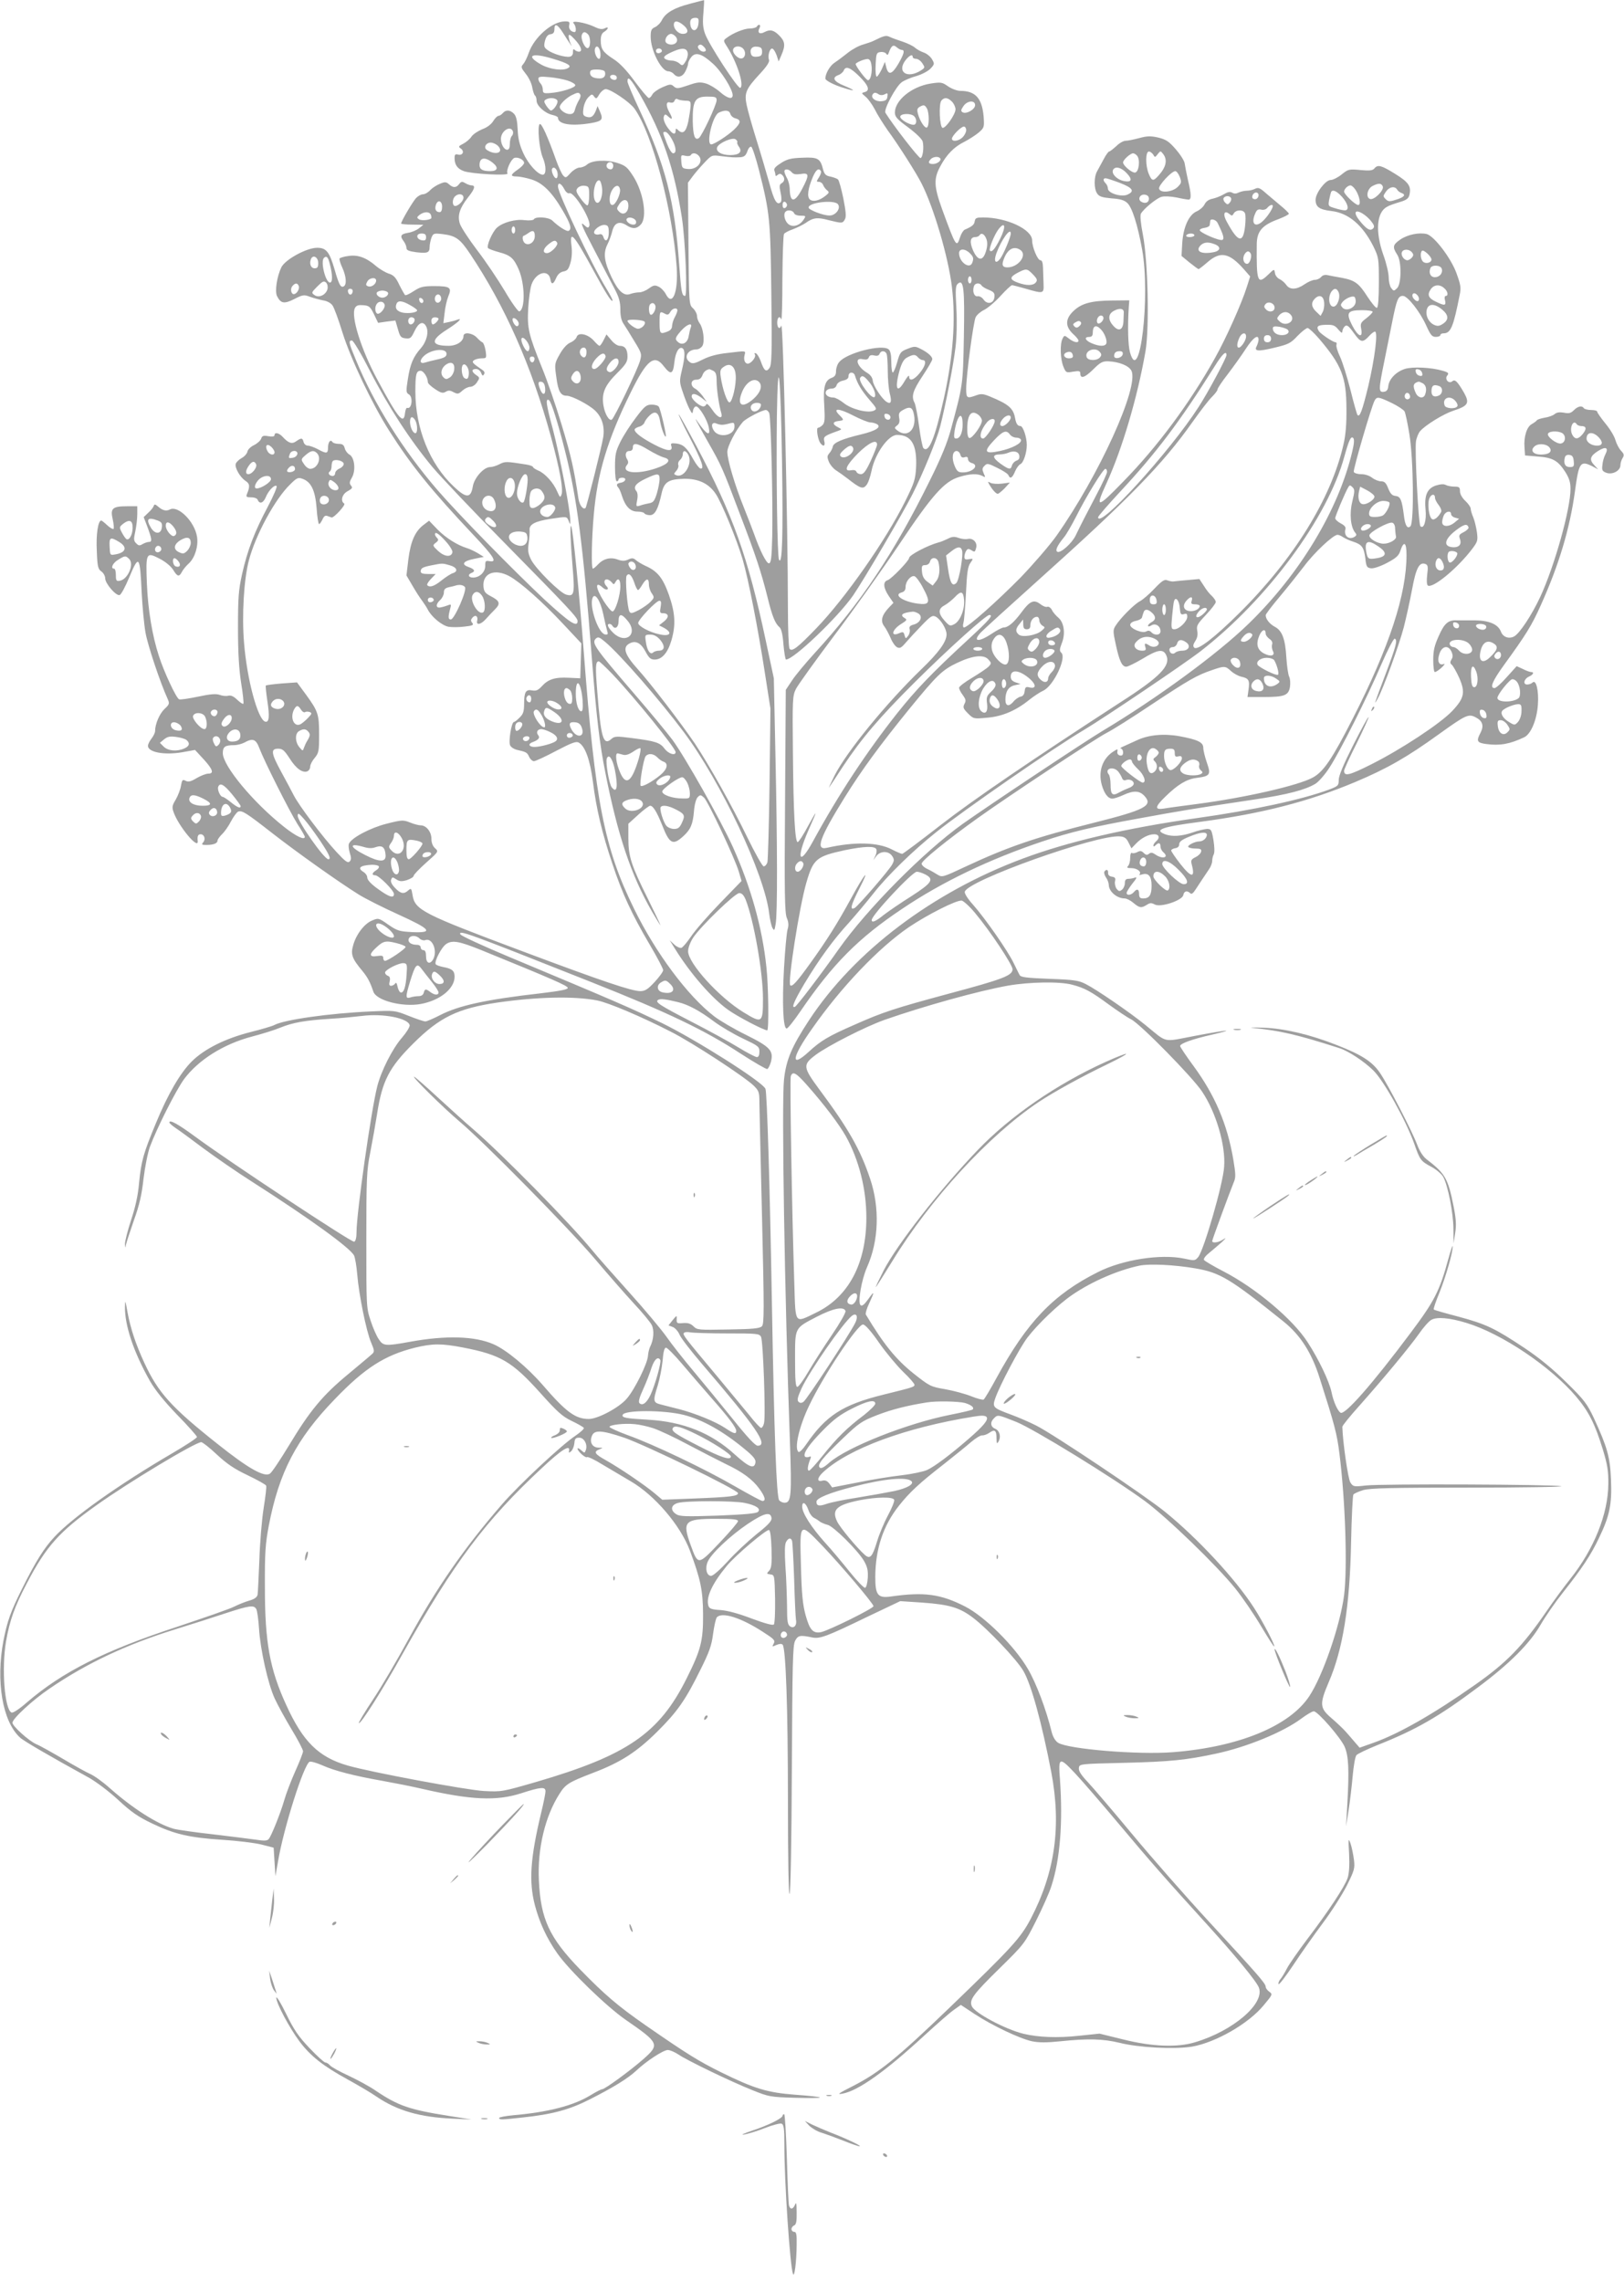 <?xml version="1.0" standalone="no"?>
<!DOCTYPE svg PUBLIC "-//W3C//DTD SVG 20010904//EN"
 "http://www.w3.org/TR/2001/REC-SVG-20010904/DTD/svg10.dtd">
<svg version="1.0" xmlns="http://www.w3.org/2000/svg"
 width="911pt" height="1280pt" viewBox="0 0 911 1280"
 preserveAspectRatio="xMidYMid meet">
<g transform="translate(0,1280) scale(0.1,-0.1)"
fill="#9e9e9e" stroke="none">
<path d="M3871 12779 c-87 -22 -136 -50 -157 -90 -8 -17 -26 -35 -39 -41 -21
-9 -25 -18 -25 -54 0 -77 60 -194 99 -194 10 0 24 -7 31 -15 20 -24 48 -18 65
15 8 16 15 35 15 43 0 8 8 25 18 37 24 30 59 19 120 -36 47 -41 112 -145 112
-178 0 -26 -30 -18 -71 18 -21 19 -56 40 -77 47 -34 10 -49 9 -103 -10 -56
-19 -64 -19 -79 -6 -15 14 -22 14 -63 -4 -25 -11 -51 -29 -57 -40 -6 -12 -15
-21 -20 -21 -6 0 -41 42 -79 93 -47 64 -85 104 -120 126 -59 38 -71 56 -71
105 0 25 6 40 20 48 25 16 26 32 2 19 -14 -7 -30 -5 -58 9 -51 24 -135 38
-116 19 13 -14 17 -49 5 -49 -21 1 -35 20 -30 39 4 18 1 21 -24 21 -71 0 -173
-89 -203 -177 -9 -26 -23 -54 -31 -63 -14 -15 -12 -21 15 -55 17 -21 33 -55
36 -77 4 -21 11 -41 15 -44 5 -3 9 -16 9 -29 0 -28 47 -71 90 -80 16 -4 30
-10 30 -15 0 -37 72 -49 183 -31 64 11 72 20 54 62 l-15 34 -10 -27 c-14 -33
-27 -41 -53 -33 -18 6 -21 13 -16 48 3 22 15 49 27 61 19 19 22 20 33 4 11
-14 14 -13 29 13 10 16 26 29 36 29 28 0 135 -73 161 -109 101 -141 215 -573
237 -891 9 -140 -24 -222 -61 -150 -9 17 -27 36 -41 42 -20 10 -29 8 -54 -10
-16 -12 -40 -22 -54 -22 -14 0 -36 -4 -50 -9 -35 -14 -68 15 -105 93 -41 86
-48 134 -25 182 11 21 24 57 29 79 12 46 40 57 80 31 33 -22 58 -20 80 5 37
40 15 179 -42 269 -34 53 -44 61 -90 76 -62 20 -144 15 -171 -10 -10 -9 -29
-16 -41 -16 -12 0 -35 -14 -50 -30 -26 -29 -28 -30 -43 -13 -8 10 -25 47 -38
83 -47 133 -82 210 -92 204 -15 -9 -3 -140 16 -186 21 -48 21 -98 1 -98 -28 0
-82 60 -110 122 -21 46 -29 82 -31 131 -2 48 -8 75 -20 88 -21 23 -47 25 -64
4 -7 -8 -18 -15 -24 -15 -6 0 -19 -13 -29 -29 -11 -18 -34 -36 -62 -46 -24
-10 -51 -28 -60 -41 -8 -13 -29 -31 -46 -40 -28 -14 -29 -17 -13 -28 21 -16 9
-40 -17 -33 -15 4 -19 0 -19 -20 0 -37 16 -60 52 -73 44 -16 253 -27 245 -13
-10 15 19 79 38 87 20 7 55 -10 55 -28 0 -7 -16 -24 -35 -37 -42 -29 -44 -39
-7 -39 16 0 52 -7 81 -16 64 -19 116 -70 177 -174 44 -75 53 -104 34 -115 -9
-6 -56 23 -92 58 -20 19 -93 24 -103 7 -4 -6 -26 -8 -53 -5 -51 7 -122 -13
-154 -42 -26 -23 -61 -104 -50 -115 5 -5 33 -15 62 -23 64 -17 82 -33 110 -97
35 -82 37 -224 3 -235 -6 -2 -43 49 -81 114 -39 65 -108 168 -155 229 -47 62
-90 128 -97 148 -15 46 -2 88 45 148 38 47 44 68 20 68 -8 0 -24 6 -36 13 -17
10 -22 9 -33 -5 -16 -22 -34 -23 -57 -2 -16 14 -23 15 -51 3 -18 -7 -43 -23
-55 -36 -12 -13 -30 -23 -41 -23 -10 0 -28 -10 -39 -22 -20 -23 -83 -130 -83
-142 0 -3 28 -6 63 -6 l62 -1 -24 -19 c-13 -11 -41 -23 -62 -26 -42 -7 -47
-18 -24 -48 8 -11 15 -27 15 -37 0 -13 13 -18 55 -24 63 -7 75 -3 75 30 0 13
5 36 10 51 10 25 13 26 60 21 77 -9 100 -26 157 -111 196 -293 345 -630 453
-1024 49 -179 71 -298 60 -326 -7 -19 -9 -18 -24 16 -21 50 -69 103 -106 118
-16 7 -30 16 -30 20 0 4 -17 11 -37 14 -114 18 -120 18 -151 2 -17 -9 -40 -16
-52 -16 -36 0 -90 -60 -98 -110 -11 -66 -37 -66 -107 1 -135 127 -215 327
-215 533 0 96 5 116 29 116 17 0 41 -37 41 -64 0 -7 18 -24 41 -39 33 -22 43
-24 59 -15 15 9 24 9 44 -2 24 -12 28 -11 49 8 13 12 33 22 45 22 12 0 29 11
38 26 16 24 16 26 -5 40 -27 19 -27 34 -1 34 12 0 24 -9 29 -22 6 -16 10 -18
16 -8 6 9 2 18 -11 26 -54 37 -60 43 -44 54 8 5 27 10 43 10 26 0 27 1 21 43
-4 23 -12 44 -17 46 -6 2 -20 14 -32 27 -25 27 -75 33 -75 9 0 -30 -38 -55
-84 -55 -98 0 -103 31 -12 89 65 41 97 71 60 57 -10 -4 -32 -10 -48 -13 l-29
-6 7 57 c3 32 13 74 21 94 21 49 9 57 -79 57 -63 0 -78 -4 -115 -28 -24 -16
-46 -26 -49 -22 -3 3 -18 29 -32 57 -19 41 -32 55 -59 63 -18 6 -51 25 -72 43
-56 48 -102 64 -155 56 -24 -3 -46 -10 -49 -14 -3 -4 4 -28 15 -51 22 -49 26
-94 9 -105 -17 -10 -27 6 -52 94 -29 100 -47 122 -98 122 -59 0 -180 -66 -201
-110 -25 -52 -37 -135 -24 -161 21 -42 40 -45 96 -17 49 25 55 26 89 13 20 -7
53 -16 73 -20 22 -3 44 -15 53 -28 9 -12 34 -80 56 -152 47 -150 167 -402 262
-551 121 -191 237 -335 471 -583 117 -124 138 -157 92 -149 -22 4 -24 1 -24
-25 1 -35 -31 -67 -68 -67 -27 0 -32 17 -9 26 23 9 18 21 -16 33 -44 15 -31
34 31 46 l54 11 -34 21 c-19 11 -46 24 -60 28 -55 17 -117 56 -164 103 l-49
51 -29 -22 c-49 -36 -74 -92 -87 -193 l-11 -92 34 -58 c19 -33 43 -70 54 -84
10 -14 25 -36 32 -50 21 -41 79 -89 116 -96 19 -3 59 -3 90 1 46 5 53 9 43 21
-9 11 -9 17 1 29 16 19 33 9 27 -16 -8 -28 20 -24 49 9 13 15 36 39 50 53 33
33 28 48 -22 74 -33 17 -39 26 -42 55 -6 74 63 102 145 58 62 -34 185 -143
301 -267 l103 -110 -3 -98 -3 -98 -65 3 c-76 4 -115 -8 -151 -48 -20 -22 -32
-27 -54 -23 -35 7 -45 -8 -45 -75 0 -43 -5 -58 -25 -77 -13 -14 -28 -25 -32
-25 -14 0 -32 -113 -21 -132 5 -10 21 -20 36 -24 54 -12 59 -15 70 -39 6 -14
19 -25 27 -25 9 0 65 26 125 58 88 46 113 55 127 46 36 -21 63 -97 79 -220 19
-151 51 -287 109 -459 55 -167 110 -285 209 -453 42 -71 76 -136 76 -144 0 -9
-22 -39 -48 -67 -38 -41 -54 -51 -80 -51 -48 0 -212 55 -657 222 -566 212
-608 233 -621 318 -6 37 -8 39 -24 25 -24 -22 -43 -19 -74 14 -19 19 -26 36
-22 46 6 16 8 16 29 2 19 -12 30 -13 60 -4 20 7 37 17 37 23 0 7 32 40 70 74
71 63 71 63 50 82 -13 12 -20 31 -20 53 0 39 -29 75 -60 75 -11 0 -38 7 -60
16 -38 15 -45 15 -132 -7 -91 -23 -199 -80 -211 -113 -3 -8 -1 -30 5 -50 9
-28 9 -39 -1 -49 -10 -10 -25 1 -73 53 -77 83 -212 262 -241 320 -13 25 -44
84 -70 131 -56 103 -60 129 -17 129 25 0 35 -9 65 -55 36 -57 72 -82 99 -72 9
4 16 15 16 26 0 11 11 33 25 49 23 28 25 38 25 130 0 115 -5 131 -74 226 l-50
68 -85 -6 c-47 -4 -88 -9 -90 -12 -2 -2 2 -42 9 -88 13 -86 10 -121 -13 -114
-41 13 -102 238 -118 442 -13 153 -1 356 27 462 37 142 147 346 233 428 36 36
44 39 68 30 48 -17 71 -64 79 -164 3 -50 10 -90 14 -90 4 0 12 12 19 26 8 19
16 24 29 19 9 -3 19 -7 22 -8 13 -3 81 71 71 78 -23 14 -12 54 20 70 25 14 28
19 18 31 -10 12 -9 21 5 45 23 39 15 114 -14 129 -11 6 -23 22 -26 35 -5 19
-13 25 -34 25 -16 0 -32 5 -35 10 -11 18 -25 0 -25 -31 0 -34 -8 -36 -57 -9
-21 11 -46 20 -56 20 -11 0 -21 9 -24 20 -6 24 -12 25 -41 5 -24 -18 -44 -11
-76 24 -21 23 -46 28 -46 10 0 -8 -12 -10 -35 -6 -28 5 -35 2 -40 -14 -4 -11
-22 -27 -40 -36 -19 -9 -35 -25 -37 -36 -2 -11 -16 -28 -33 -37 -16 -9 -31
-24 -33 -33 -5 -23 25 -74 54 -94 26 -16 27 -32 9 -75 -6 -15 -2 -18 24 -18
19 0 34 -6 37 -15 10 -24 31 -17 44 14 15 38 49 73 61 65 6 -3 -16 -54 -49
-117 -75 -141 -114 -244 -144 -377 -20 -91 -23 -131 -23 -305 0 -141 6 -232
18 -309 10 -60 15 -111 12 -114 -3 -3 -18 7 -35 23 -19 19 -36 26 -50 22 -11
-3 -33 -1 -48 5 -20 7 -51 5 -121 -10 -52 -11 -100 -18 -106 -15 -16 5 -87
158 -114 244 -37 113 -61 259 -67 404 -7 175 -4 180 71 141 33 -17 63 -42 76
-62 24 -40 34 -42 50 -11 6 12 24 34 40 48 33 32 53 97 44 149 -14 85 -106
176 -152 152 -21 -11 -41 -6 -67 17 -16 13 -20 14 -24 2 -3 -8 -16 -25 -31
-38 l-25 -24 18 -47 c28 -75 31 -92 12 -92 -9 0 -25 -6 -36 -12 -16 -10 -23
-10 -36 4 -14 13 -15 23 -5 67 6 29 11 72 11 96 l0 45 -58 0 c-81 0 -94 -12
-80 -72 6 -27 8 -51 5 -55 -4 -3 -20 6 -35 20 -16 15 -31 27 -34 27 -18 0 -30
-79 -25 -171 3 -88 7 -102 26 -115 11 -8 21 -25 21 -38 0 -30 62 -101 81 -94
9 3 32 47 53 97 56 134 61 127 71 -89 4 -74 13 -172 21 -218 12 -70 83 -283
125 -374 11 -25 9 -30 -19 -56 -27 -26 -52 -83 -52 -123 0 -9 -9 -28 -20 -42
-11 -14 -20 -32 -20 -41 0 -36 91 -53 192 -36 l72 13 48 -52 c52 -57 60 -81
26 -81 -12 0 -41 -11 -65 -25 -33 -20 -47 -23 -62 -15 -17 9 -20 5 -26 -28 -3
-21 -17 -56 -29 -77 -20 -33 -22 -43 -13 -69 27 -80 143 -219 136 -163 -3 26
2 37 16 37 21 0 30 -27 15 -45 -11 -13 -8 -15 18 -15 39 0 62 9 62 24 0 7 12
23 26 37 14 13 37 46 50 72 14 26 32 51 40 54 22 8 43 -5 194 -123 143 -111
370 -272 482 -342 37 -23 136 -73 220 -111 185 -84 203 -105 81 -100 -73 4
-84 7 -135 42 -54 38 -56 38 -91 23 -43 -17 -90 -79 -106 -139 -15 -51 -6 -75
52 -144 30 -37 43 -62 61 -115 16 -51 164 -89 267 -70 108 20 189 86 189 153
0 33 -14 45 -63 54 -20 4 -40 11 -43 16 -9 15 33 97 60 114 34 22 72 15 196
-35 395 -161 485 -200 485 -212 0 -9 -43 -17 -150 -30 -309 -35 -463 -69 -567
-123 -37 -19 -74 -35 -82 -35 -9 0 -50 14 -93 31 -78 31 -79 31 -213 25 -230
-10 -484 -46 -541 -76 -10 -6 -71 -24 -135 -40 -141 -36 -257 -94 -328 -164
-65 -65 -134 -183 -202 -348 -70 -169 -82 -212 -94 -335 -6 -70 -21 -136 -45
-208 -19 -58 -34 -118 -34 -133 2 -26 2 -26 6 -3 3 14 23 74 44 135 30 83 44
142 54 233 8 66 24 147 36 180 39 105 146 317 192 380 81 108 221 196 380 238
54 14 125 36 159 50 71 29 140 41 283 50 55 3 134 11 177 16 118 15 258 -13
266 -52 2 -9 -18 -41 -43 -70 -54 -62 -117 -187 -139 -274 -34 -134 -116 -710
-116 -816 0 -32 -5 -51 -13 -55 -14 -5 -701 449 -887 586 -99 73 -150 102
-150 83 0 -4 17 -19 38 -33 20 -13 89 -64 153 -112 65 -48 186 -132 271 -186
324 -207 552 -372 574 -415 6 -12 14 -60 18 -107 9 -112 51 -320 78 -382 18
-42 19 -51 7 -62 -8 -8 -69 -59 -135 -114 -143 -118 -215 -204 -334 -402 -48
-79 -95 -150 -106 -157 -32 -21 -121 29 -294 167 -260 206 -333 288 -410 454
-49 106 -78 194 -95 286 -12 67 -13 70 -14 30 -2 -105 49 -256 140 -417 30
-52 79 -113 154 -191 61 -62 110 -118 110 -123 0 -6 -64 -48 -143 -94 -297
-174 -556 -358 -656 -466 -59 -63 -105 -137 -180 -287 -67 -134 -85 -185 -107
-297 -43 -227 -5 -452 93 -542 21 -20 175 -109 386 -225 41 -23 113 -77 165
-125 73 -68 112 -95 192 -133 123 -59 207 -79 395 -91 80 -5 177 -17 215 -26
l70 -18 5 -80 5 -80 14 80 c31 187 146 550 178 562 8 3 39 -6 71 -20 69 -31
178 -59 337 -87 66 -12 169 -32 228 -46 271 -62 413 -68 550 -24 111 36 137
38 137 11 0 -11 -11 -66 -25 -123 -60 -251 -69 -382 -35 -514 26 -99 67 -188
127 -273 68 -96 274 -296 382 -371 190 -131 193 -139 99 -222 -73 -64 -215
-168 -230 -168 -6 0 -35 -15 -66 -34 -95 -58 -237 -95 -434 -112 -43 -4 -78
-11 -78 -15 0 -11 10 -11 128 2 171 18 267 44 384 104 130 66 211 116 258 160
56 53 151 115 176 115 13 0 40 -12 61 -26 50 -34 295 -152 413 -199 92 -37
100 -39 240 -43 80 -2 143 -2 139 2 -3 3 -64 10 -137 15 -158 12 -230 34 -417
126 -127 63 -190 102 -424 264 -155 108 -229 171 -368 314 -171 177 -220 281
-230 497 -9 180 35 362 116 488 34 54 53 65 191 118 152 58 242 116 356 229
114 113 160 179 244 350 49 98 62 135 70 199 6 44 15 85 21 93 28 32 135 -1
258 -81 64 -41 71 -48 61 -66 -10 -19 -9 -19 15 -8 17 7 29 8 35 2 18 -18 30
-353 30 -883 0 -331 4 -521 9 -515 6 5 11 281 13 699 3 595 5 694 18 720 16
31 27 34 98 19 42 -8 80 6 309 117 l183 87 122 -8 c154 -11 211 -28 286 -85
81 -61 247 -236 283 -299 45 -78 103 -291 156 -566 58 -305 21 -564 -115 -824
-57 -108 -104 -160 -458 -501 -290 -279 -392 -362 -539 -437 -81 -41 -93 -49
-60 -43 87 15 240 123 461 327 71 65 145 130 166 144 l38 27 77 -51 c99 -65
253 -138 322 -153 40 -8 81 -8 160 0 154 16 239 14 333 -9 108 -27 309 -37
405 -21 132 23 316 128 401 231 51 61 52 63 32 77 -11 8 -20 20 -20 28 0 18
-44 68 -319 366 -129 140 -322 360 -429 489 -107 129 -220 261 -249 292 -39
41 -53 64 -51 80 3 23 3 23 253 29 257 6 351 16 514 51 175 37 381 122 482
198 30 22 60 40 69 40 22 0 150 -147 173 -199 22 -51 26 -127 15 -321 l-7
-125 14 90 c8 50 18 136 23 192 5 56 14 109 21 117 7 8 60 33 119 57 214 85
342 158 562 323 179 133 293 248 353 353 26 45 82 126 125 180 106 134 156
209 202 306 60 124 73 190 67 327 -5 127 -21 182 -96 345 -38 80 -53 101 -154
200 -78 77 -150 136 -235 193 -167 111 -215 134 -371 176 -73 19 -136 37 -138
40 -3 3 11 45 31 93 35 86 77 230 75 262 0 9 -11 -23 -24 -70 -50 -183 -78
-237 -212 -416 -213 -285 -369 -463 -393 -448 -17 11 -40 62 -51 117 -13 60
-71 182 -134 279 -83 129 -292 304 -472 397 -56 29 -105 58 -109 64 -4 7 9 24
32 42 21 17 52 44 69 59 24 23 25 26 5 13 -26 -17 -60 -21 -60 -8 0 8 94 263
121 330 12 27 11 46 -3 130 -34 197 -102 357 -222 521 -42 57 -76 108 -76 113
0 14 66 38 175 63 143 33 98 30 -92 -6 -185 -35 -150 -43 -279 62 -86 70 -274
199 -334 229 -39 20 -65 24 -204 29 -127 5 -160 9 -166 21 -5 8 -20 40 -35 70
-33 68 -158 247 -225 323 -30 33 -50 64 -48 74 11 62 744 323 871 311 25 -2
36 -10 48 -35 l16 -32 24 25 c31 33 71 54 104 54 28 0 33 -21 10 -40 -8 -7
-15 -17 -15 -23 0 -7 4 -7 12 1 17 17 28 15 28 -7 0 -10 7 -24 15 -31 36 -30
-3 -42 -43 -14 -17 12 -26 13 -36 5 -11 -9 -18 -8 -30 4 -12 12 -20 14 -36 5
-11 -6 -25 -8 -30 -5 -6 4 -10 -8 -10 -27 0 -19 -5 -39 -12 -46 -9 -9 -5 -12
19 -12 31 0 59 -21 45 -35 -4 -4 3 -4 16 0 35 10 52 -11 52 -64 0 -52 -13 -71
-47 -71 -18 0 -23 6 -23 25 0 28 -12 32 -30 10 -15 -17 -40 -20 -40 -4 0 6 15
30 32 52 24 29 28 39 15 34 -10 -4 -27 -7 -38 -7 -13 0 -19 -7 -19 -24 0 -13
-7 -30 -16 -37 -14 -11 -18 -10 -31 6 -7 11 -11 30 -8 42 4 17 0 22 -17 25
-15 2 -22 9 -22 21 2 19 -11 23 -21 7 -3 -5 1 -20 9 -32 9 -12 16 -32 16 -43
1 -37 46 -75 89 -75 11 0 33 -11 49 -25 35 -29 44 -30 75 -11 18 12 26 12 45
2 33 -18 155 23 160 53 4 23 22 27 39 10 7 -7 16 -1 31 23 22 34 41 62 73 110
11 15 19 37 19 48 0 12 4 29 9 38 5 10 4 43 -2 80 -10 57 -13 62 -36 62 -14
-1 -51 -9 -81 -20 -61 -21 -115 -25 -154 -10 -66 25 -17 42 199 70 344 46 605
113 865 222 183 77 294 141 474 271 149 107 164 114 204 93 39 -20 47 -47 28
-85 -26 -49 -21 -58 33 -65 75 -10 131 0 211 38 37 17 71 96 77 182 6 79 -10
145 -30 125 -6 -6 -19 -11 -30 -11 -26 0 -18 32 11 45 23 10 30 25 11 25 -6 0
-27 7 -46 17 l-35 16 -55 -61 c-30 -34 -61 -62 -69 -62 -29 0 -12 40 54 131
122 168 155 221 205 333 103 229 163 430 192 640 22 163 30 174 98 140 l32
-17 -23 25 c-28 30 -22 50 24 79 42 26 59 18 40 -19 -8 -15 -16 -42 -17 -61
-4 -30 0 -35 24 -44 34 -11 77 13 77 43 0 11 5 29 12 40 10 16 9 23 -9 42 -12
13 -25 39 -31 59 -5 20 -30 62 -56 93 -25 31 -46 61 -46 66 0 6 -15 10 -34 10
-19 0 -38 5 -41 10 -10 16 -33 12 -56 -11 -17 -17 -28 -20 -56 -14 -24 4 -40
2 -52 -8 -9 -8 -34 -17 -55 -20 -22 -4 -42 -10 -45 -15 -3 -5 -16 -14 -28 -21
-28 -14 -46 -72 -41 -131 l3 -45 71 -6 c85 -6 114 -23 155 -87 22 -35 29 -58
29 -95 0 -113 -90 -434 -170 -606 -48 -103 -116 -205 -146 -221 -29 -16 -63
-4 -74 26 -16 42 -66 63 -145 64 -38 0 -85 0 -103 0 -49 2 -70 -17 -102 -90
-23 -51 -30 -80 -30 -132 0 -38 4 -68 9 -68 6 0 23 11 38 25 15 14 21 23 12
20 -27 -10 -38 16 -25 55 14 46 50 54 68 15 9 -20 9 -31 0 -45 -8 -14 -8 -21
2 -29 7 -6 26 -39 41 -72 36 -82 30 -115 -38 -187 -66 -70 -284 -214 -453
-299 -125 -63 -154 -70 -154 -37 0 8 32 78 71 155 38 78 68 143 66 146 -3 2
-41 -68 -86 -157 -54 -107 -81 -172 -81 -194 0 -33 -3 -36 -56 -56 -152 -56
-423 -115 -744 -160 -389 -55 -717 -131 -971 -226 -506 -188 -947 -521 -1201
-908 -97 -148 -128 -221 -140 -333 -14 -133 4 -1228 33 -2023 11 -311 8 -350
-30 -350 -10 0 -24 6 -30 14 -15 18 -28 361 -41 1116 -11 637 -27 1171 -36
1192 -16 39 -386 273 -579 368 -173 84 -266 124 -859 372 -148 62 -272 119
-274 127 -8 25 31 11 734 -268 431 -171 636 -269 838 -401 77 -50 145 -89 150
-87 6 2 15 20 21 41 15 62 -4 83 -141 151 -67 33 -147 80 -178 104 -149 115
-327 354 -449 603 -167 340 -218 598 -282 1438 -24 320 -62 700 -71 709 -7 8
-4 -83 8 -227 13 -155 9 -170 -35 -158 -34 8 -170 143 -197 195 -18 36 -20 52
-14 95 4 28 6 61 5 73 -3 31 31 49 116 62 94 14 92 15 103 -11 9 -23 9 -23 9
2 2 50 -60 369 -98 514 -38 140 -42 174 -21 161 12 -7 52 -134 90 -286 67
-264 100 -518 150 -1159 26 -332 43 -480 76 -645 69 -350 145 -576 260 -776
25 -43 47 -79 49 -79 1 0 -30 66 -70 147 -93 187 -110 237 -110 340 l0 82 55
50 c30 28 61 50 67 51 17 0 38 -35 68 -110 41 -105 60 -114 118 -61 41 37 54
67 60 140 3 38 12 70 21 79 14 14 17 14 35 -2 23 -21 172 -338 195 -414 l16
-54 -123 -127 c-67 -69 -139 -152 -160 -184 -22 -32 -46 -61 -54 -64 -7 -3
-26 5 -40 18 l-26 24 28 -45 c88 -142 208 -280 301 -346 52 -37 199 -114 218
-114 10 0 7 256 -5 358 -23 219 -87 446 -187 669 -66 147 -270 508 -340 603
-31 41 -124 154 -207 250 -229 266 -247 292 -223 317 13 12 20 10 54 -19 83
-70 303 -322 440 -505 208 -278 453 -797 479 -1018 4 -33 12 -69 18 -80 10
-18 12 -16 18 20 11 56 10 440 -1 950 l-9 430 -46 215 c-99 465 -182 699 -390
1091 -48 90 -92 169 -97 174 -6 6 21 -52 60 -127 69 -132 87 -184 60 -176 -7
3 -24 25 -38 50 -36 66 -57 85 -96 90 -29 3 -33 1 -28 -14 10 -33 -23 -30 -94
7 -71 37 -112 68 -112 85 0 5 11 12 25 16 13 3 27 14 30 23 3 10 16 28 30 41
30 28 50 17 58 -33 6 -38 26 -91 32 -86 5 5 -29 151 -39 167 -4 7 -22 12 -40
12 -29 0 -40 -8 -88 -72 -31 -40 -70 -101 -87 -135 -27 -54 -31 -73 -31 -143
0 -47 4 -80 10 -80 6 0 10 5 10 10 0 6 9 10 21 10 27 0 19 -24 -9 -28 -23 -4
-27 -12 -13 -28 5 -5 14 -26 20 -46 19 -59 47 -88 86 -88 19 0 37 -4 40 -10 3
-5 17 -10 31 -10 28 0 46 34 65 120 14 66 38 82 127 84 80 1 137 -26 176 -83
33 -47 120 -260 152 -369 33 -114 85 -381 124 -632 l32 -205 -5 -420 c-3 -231
-9 -430 -12 -442 -4 -13 -13 -23 -21 -23 -7 0 -48 73 -92 163 -85 176 -213
404 -294 526 -78 115 -248 337 -322 419 -72 80 -85 121 -45 142 34 19 64 4 90
-45 20 -37 29 -45 52 -45 40 0 73 38 93 106 26 88 22 155 -14 258 -34 95 -64
132 -132 162 -19 9 -43 23 -53 32 -14 12 -22 13 -43 3 -20 -9 -34 -9 -59 0
-40 15 -80 5 -109 -26 -13 -14 -26 -25 -30 -25 -10 0 -7 169 5 303 20 231 77
421 206 683 91 186 134 220 187 149 39 -50 52 -45 59 22 6 57 26 91 46 79 15
-10 14 -49 -4 -124 -14 -59 -14 -66 6 -124 11 -34 28 -76 37 -93 15 -28 17
-29 20 -7 2 12 10 22 17 22 17 0 63 -75 71 -118 11 -53 -12 -41 -64 34 -23 34
-6 1 60 -116 74 -130 80 -142 181 -410 88 -230 117 -319 152 -458 26 -107 43
-150 68 -171 10 -8 18 -41 22 -97 4 -46 11 -84 14 -84 44 0 294 240 377 360
62 91 278 459 333 568 59 116 137 308 155 379 30 117 75 349 86 444 7 55 9
145 5 219 -6 108 -5 128 9 139 32 27 38 -29 33 -299 -5 -271 -5 -269 -73 -520
-20 -74 -55 -160 -120 -290 -200 -405 -386 -683 -644 -964 -50 -55 -107 -123
-126 -152 l-36 -54 -4 -623 c-4 -519 -2 -629 10 -657 10 -24 11 -42 4 -64 -5
-17 -14 -115 -20 -218 -11 -197 -5 -338 15 -338 7 1 42 45 78 98 180 264 325
410 569 573 225 152 493 280 789 379 158 53 276 81 542 129 212 39 312 56 647
106 183 27 285 54 341 88 18 11 54 52 79 91 61 94 212 394 291 579 36 83 69
146 75 144 17 -6 8 -41 -49 -192 -68 -180 -70 -187 -47 -145 31 55 120 299
147 402 13 51 34 146 46 210 22 121 41 157 75 144 14 -5 16 -15 10 -61 -4 -33
-2 -56 4 -60 28 -17 166 97 248 205 31 41 33 48 27 94 -4 28 -13 66 -21 85 -8
18 -14 40 -14 48 0 8 -14 28 -30 43 -18 17 -30 38 -30 54 0 22 -4 26 -31 26
-17 0 -38 4 -48 9 -12 7 -31 5 -57 -3 -49 -17 -65 -56 -57 -137 6 -59 -10
-110 -29 -91 -11 11 -32 417 -25 475 3 21 14 48 24 59 30 34 131 96 186 114
83 27 92 42 60 100 -37 64 -51 78 -66 65 -21 -17 -45 13 -28 33 10 12 6 17
-26 26 -64 19 -170 24 -213 10 -49 -16 -87 -56 -92 -95 -2 -22 -9 -31 -25 -33
-30 -4 -30 12 1 164 13 66 34 168 46 229 25 125 33 145 60 145 26 0 96 -89
131 -167 24 -53 32 -63 54 -63 14 0 25 5 25 10 0 6 8 10 18 10 40 0 55 36 90
214 9 42 6 58 -18 124 -31 85 -125 208 -167 219 -43 10 -107 -3 -148 -31 -42
-29 -45 -42 -17 -85 25 -37 24 -164 -1 -188 -18 -17 -19 -17 -33 1 -8 11 -14
38 -14 61 0 22 -13 79 -30 125 -46 131 -38 239 21 270 11 7 43 18 70 26 38 11
50 20 55 39 12 49 -3 72 -79 119 -79 49 -98 54 -117 31 -10 -12 -27 -14 -79
-9 -63 6 -68 5 -105 -25 -21 -17 -49 -31 -62 -31 -28 0 -84 -73 -84 -111 0
-40 21 -55 89 -63 95 -11 174 -78 234 -196 31 -64 32 -67 32 -204 0 -90 -4
-140 -11 -143 -6 -2 -29 26 -52 61 -49 77 -71 93 -143 107 -30 5 -66 12 -80
15 -16 4 -30 0 -38 -10 -8 -9 -23 -16 -35 -16 -12 0 -38 -11 -58 -25 -45 -31
-82 -32 -102 -4 -8 12 -25 27 -38 33 -13 6 -25 22 -26 35 -4 23 -4 23 -37 -9
-61 -59 -67 -43 -65 170 1 73 30 107 123 141 31 12 57 25 57 30 0 4 -21 25
-47 46 -25 21 -63 53 -84 71 -31 28 -41 31 -58 23 -11 -6 -32 -11 -46 -11 -14
0 -35 -5 -46 -10 -13 -7 -25 -8 -37 -1 -12 7 -25 4 -47 -9 -16 -10 -45 -21
-63 -25 -22 -4 -37 -16 -45 -32 -6 -13 -25 -30 -42 -38 -45 -18 -77 -88 -83
-179 l-4 -72 45 -37 c25 -20 48 -37 51 -37 2 0 26 18 51 40 72 62 121 52 204
-42 l34 -39 -18 -57 c-29 -93 -117 -290 -180 -402 -141 -252 -322 -496 -514
-692 -147 -152 -160 -153 -95 -12 89 194 175 485 220 744 22 130 14 507 -15
655 -12 61 -16 106 -11 116 16 28 89 88 117 95 15 4 52 2 83 -4 31 -7 62 -12
68 -12 16 0 15 31 -4 110 -8 36 -16 77 -18 91 -1 15 -24 51 -49 80 -40 46 -55
56 -99 67 -44 10 -63 9 -108 -3 -30 -8 -64 -15 -76 -15 -12 0 -35 -13 -52 -30
-18 -16 -35 -30 -40 -30 -4 0 -18 -19 -30 -42 -13 -24 -29 -54 -37 -68 -19
-32 -19 -100 0 -126 11 -17 28 -22 80 -27 49 -3 72 -10 89 -26 27 -25 58 -123
83 -261 47 -260 -13 -772 -68 -577 -11 38 -14 143 -7 252 l3 40 -95 -1 c-116
-1 -171 -15 -216 -57 -48 -44 -50 -87 -6 -129 18 -16 32 -33 32 -39 0 -15 -26
-10 -53 11 -26 20 -26 20 -36 1 -16 -29 -13 -116 4 -157 14 -35 16 -36 55 -29
32 5 40 4 40 -9 0 -33 24 -26 71 20 42 42 54 48 87 47 61 -3 115 -25 129 -53
44 -91 -182 -587 -420 -925 -39 -55 -130 -160 -201 -234 -132 -134 -297 -281
-318 -281 -6 0 -8 10 -3 28 4 15 10 90 14 167 5 110 10 146 24 166 18 26 18
26 -8 22 -19 -4 -25 -1 -25 13 0 11 5 26 10 34 8 12 13 13 30 3 17 -12 20 -10
26 14 8 30 -19 57 -49 49 -10 -2 -32 0 -49 6 -24 9 -38 8 -62 -5 -17 -8 -40
-18 -51 -20 -62 -17 -165 -71 -165 -87 0 -15 -100 -119 -121 -125 -27 -9 -24
-43 7 -89 l26 -38 -25 -26 c-41 -43 -49 -76 -27 -105 10 -13 26 -43 36 -66 9
-23 25 -46 36 -52 16 -8 24 -4 51 28 18 21 58 64 89 96 50 52 59 57 78 47 27
-15 60 -68 60 -99 0 -41 -44 -102 -142 -196 -200 -194 -419 -463 -486 -595
-23 -47 -37 -77 -30 -66 7 10 42 62 76 115 106 160 206 277 406 476 187 186
397 375 416 375 24 0 2 -26 -117 -136 -207 -191 -293 -281 -399 -414 -171
-216 -329 -455 -473 -719 -78 -144 -97 -101 -26 61 53 120 53 124 -2 24 -26
-49 -52 -89 -58 -90 -15 -2 -24 156 -27 504 -3 297 -2 317 17 355 11 22 108
157 216 301 108 143 270 371 360 505 188 282 256 358 339 383 62 19 103 20
131 6 17 -10 18 -9 7 15 -9 21 -9 29 5 42 14 15 20 14 72 -12 31 -15 59 -33
62 -41 9 -23 22 -16 37 21 8 19 22 38 30 41 17 7 36 63 36 108 0 43 -21 106
-36 106 -16 0 -24 13 -30 46 -10 54 -37 77 -142 120 -36 15 -49 16 -76 6 -52
-19 -56 -16 -56 37 0 74 40 372 53 401 7 14 28 32 47 41 19 9 61 44 92 78 31
34 60 61 65 61 4 0 40 -9 78 -20 100 -29 101 -28 99 28 -1 26 -2 66 -3 90 -1
28 -5 42 -15 42 -15 0 -46 73 -46 111 0 62 -143 129 -275 129 -37 0 -44 -3
-47 -21 -3 -20 -13 -29 -57 -48 -7 -4 -19 -22 -25 -41 -20 -62 -23 -57 -102
159 -45 125 -47 169 -9 238 35 66 77 109 136 138 25 13 61 36 79 51 31 27 32
30 28 89 -9 104 -46 145 -131 145 -17 0 -47 11 -68 25 -34 24 -40 25 -99 16
-106 -17 -200 -94 -200 -163 0 -23 13 -38 75 -83 44 -33 77 -65 81 -79 8 -33
1 -89 -12 -93 -9 -3 -155 186 -197 254 -11 18 59 149 92 172 14 10 51 26 81
34 31 9 67 28 80 42 23 25 23 27 8 53 -9 15 -30 32 -46 37 -17 6 -39 18 -50
28 -10 9 -41 24 -68 33 -27 9 -59 20 -71 26 -23 11 -31 9 -94 -22 -9 -5 -35
-13 -57 -20 -23 -6 -60 -26 -84 -45 -24 -19 -57 -44 -75 -56 -27 -17 -53 -62
-53 -90 0 -11 52 -38 108 -54 64 -20 62 -13 -3 14 -59 24 -70 46 -31 60 13 5
26 17 29 25 11 28 38 17 88 -33 52 -51 61 -80 29 -88 -19 -5 -18 -6 5 -25 14
-11 37 -43 52 -71 14 -29 47 -81 72 -117 61 -83 162 -242 191 -300 68 -134
150 -412 170 -580 22 -185 7 -390 -45 -625 -51 -226 -85 -309 -115 -279 -5 5
-16 60 -24 121 -8 62 -20 121 -25 132 -20 37 -11 68 44 151 30 45 55 88 55 95
0 15 -26 38 -66 58 -29 15 -35 15 -73 0 -39 -15 -43 -21 -58 -75 -9 -32 -20
-58 -25 -58 -4 0 -8 26 -8 59 0 40 -5 63 -15 71 -37 31 -236 -20 -277 -71 -10
-11 -18 -34 -18 -50 0 -22 -6 -32 -25 -39 -38 -14 -48 -52 -41 -157 4 -75 3
-95 -10 -108 -8 -8 -20 -15 -25 -15 -12 0 -1 -69 14 -87 16 -21 28 -15 21 12
-6 26 0 30 81 59 18 7 18 8 -4 19 -32 16 -32 31 2 35 33 4 33 6 6 33 -41 41
-5 40 75 -1 42 -22 87 -40 99 -40 12 0 29 -5 37 -10 26 -16 -7 -37 -85 -56
-109 -26 -159 -47 -163 -69 -2 -11 -11 -28 -19 -37 -13 -15 -14 -22 -3 -49 7
-17 25 -38 39 -47 14 -9 44 -30 66 -47 70 -55 86 -61 105 -37 10 11 22 47 29
80 19 96 94 202 143 202 81 0 113 -54 107 -183 -4 -67 -10 -86 -61 -189 -110
-221 -334 -541 -498 -712 -105 -109 -138 -135 -151 -115 -5 8 -9 111 -9 229 0
453 -27 1611 -37 1583 -9 -24 -23 -13 -23 17 0 30 14 41 23 18 3 -7 6 95 6
227 1 132 5 245 9 252 4 7 27 19 51 27 23 9 54 24 69 34 43 31 67 34 130 17
76 -19 79 -19 92 5 8 14 5 45 -9 116 -11 54 -24 101 -30 107 -5 5 -24 12 -42
16 -27 5 -34 13 -42 41 -15 61 -29 69 -116 65 -64 -2 -86 -8 -120 -30 -29 -18
-41 -31 -37 -41 3 -9 6 -20 6 -26 0 -7 4 -7 13 1 10 8 17 7 25 -1 16 -16 15
-35 -3 -46 -13 -7 -14 -16 -6 -53 6 -25 6 -48 1 -53 -21 -21 -38 8 -64 106
-16 56 -48 166 -72 242 -24 77 -49 165 -55 195 -15 69 -5 92 76 179 37 40 53
65 49 76 -9 23 5 68 19 63 7 -2 17 -19 24 -38 l11 -34 16 37 c23 53 20 76 -13
109 -31 31 -51 35 -82 19 -27 -15 -42 -4 -29 21 11 20 -3 28 -15 9 -3 -5 -21
-10 -38 -10 -33 0 -96 -26 -131 -53 -19 -14 -19 -15 2 -48 57 -89 98 -218 75
-232 -13 -8 -178 246 -198 304 -12 33 -14 62 -9 117 3 39 5 72 3 71 -2 0 -37
-9 -78 -20z m47 -111 c-4 -42 -34 -51 -44 -14 -7 31 1 46 27 46 17 0 20 -6 17
-32z m-82 -11 c29 -25 26 -47 -6 -47 -24 0 -50 26 -50 51 0 26 23 24 56 -4z
m-678 -41 c15 -24 33 -52 40 -62 11 -17 11 -17 2 3 -5 12 -10 30 -10 40 0 14
9 9 35 -19 36 -39 45 -68 22 -68 -7 0 -18 5 -23 10 -7 7 -10 4 -10 -12 1 -14
-6 -24 -18 -26 -26 -5 -96 16 -124 37 -21 15 -22 22 -15 52 7 24 16 35 31 37
16 2 22 10 22 28 0 36 17 29 48 -20z m140 -8 c17 -17 16 -78 -2 -78 -17 0 -40
54 -32 75 7 18 18 19 34 3z m492 -13 c18 -21 5 -45 -25 -45 -14 0 -28 7 -31
15 -7 17 12 45 31 45 7 0 18 -7 25 -15z m158 -57 c16 -16 15 -28 -2 -28 -17 0
-38 24 -29 33 9 10 17 9 31 -5z m1110 -18 c19 0 14 -21 -18 -77 -35 -60 -56
-67 -68 -22 l-8 32 -18 -42 c-11 -22 -23 -41 -28 -41 -5 0 -8 30 -6 68 3 62 5
67 27 70 13 2 27 -2 32 -9 6 -10 10 -9 15 6 14 39 25 47 44 30 9 -8 22 -15 28
-15z m-1690 -18 c2 -19 -1 -32 -8 -32 -13 0 -29 40 -22 58 8 23 27 7 30 -26z
m800 26 c17 -17 15 -48 -4 -55 -21 -8 -59 30 -51 51 7 19 38 21 55 4z m107
-18 c0 -20 -6 -26 -28 -28 -18 -2 -29 2 -33 12 -11 28 4 48 33 44 22 -2 28 -8
28 -28z m-562 5 c1 -5 -6 -11 -15 -13 -11 -2 -18 3 -18 13 0 17 30 18 33 0z
m145 -13 c2 -13 -4 -35 -13 -48 -15 -24 -18 -24 -34 -10 -10 9 -28 16 -42 16
-13 0 -30 4 -37 9 -16 10 -3 22 48 44 48 21 74 17 78 -11z m-752 -33 c80 -24
102 -38 82 -50 -27 -18 -100 -9 -149 17 -96 53 -58 72 67 33z m2014 11 c0 -5
8 -10 19 -10 10 0 26 -11 35 -25 15 -23 15 -25 -6 -39 -79 -51 -140 -10 -87
58 21 26 39 34 39 16z m-236 -26 c13 -35 4 -104 -15 -104 -10 0 -69 78 -69 91
0 7 45 27 66 28 7 1 15 -6 18 -15z m-1491 -56 c7 -22 -4 -38 -28 -38 -36 0
-55 11 -55 31 0 15 7 19 39 19 23 0 41 -5 44 -12z m67 -34 c0 -9 -7 -14 -17
-12 -25 5 -28 28 -4 28 12 0 21 -6 21 -16z m-276 -16 c22 -7 41 -18 43 -25 5
-14 -80 -41 -142 -45 -35 -3 -40 0 -40 19 0 13 -6 28 -13 35 -7 7 -12 19 -12
26 0 12 12 14 63 9 34 -3 80 -12 101 -19z m405 -77 c128 -223 193 -415 236
-691 20 -132 32 -440 18 -440 -18 0 -22 22 -33 177 -26 360 -77 555 -226 874
-35 74 -64 143 -64 152 0 35 20 14 69 -72z m-334 -1 c4 -6 0 -21 -8 -33 -7
-12 -17 -34 -21 -49 -5 -21 -12 -28 -30 -28 -24 0 -56 23 -56 40 0 15 35 49
65 65 36 18 42 18 50 5z m1674 1 c9 -6 22 -6 34 0 16 9 18 7 15 -13 -2 -18
-10 -24 -34 -26 -32 -3 -61 19 -49 38 8 12 16 13 34 1z m-909 -33 c0 -26 -83
-202 -100 -213 -23 -14 -32 14 -34 97 -1 113 13 137 84 136 44 0 50 -3 50 -20z
m-893 -3 c5 -15 -22 -55 -37 -55 -4 0 -15 12 -25 26 -14 22 -15 28 -4 35 22
14 59 10 66 -6z m718 0 c27 0 30 -3 29 -30 -1 -16 -7 -56 -13 -87 -13 -60 -31
-74 -59 -46 -9 9 -12 8 -12 -5 0 -22 -13 -22 -32 1 -26 29 -40 63 -34 79 6 14
9 14 26 -2 23 -21 25 -11 5 25 -21 37 -19 63 4 55 12 -3 21 0 25 10 3 10 11
13 18 8 7 -4 26 -7 43 -8z m1495 -5 c11 -11 20 -31 20 -43 0 -29 -57 -110 -73
-104 -16 5 -22 134 -6 153 16 19 35 18 59 -6z m130 -20 c0 -24 -50 -52 -70
-40 -11 7 -10 13 4 34 21 32 66 36 66 6z m-270 -19 c13 -25 13 -98 0 -106 -11
-7 -38 32 -50 74 -7 25 -5 33 8 41 24 14 30 12 42 -9z m-1103 -30 c3 -11 16
-22 29 -25 33 -9 30 -26 -8 -63 -36 -34 -112 -83 -128 -83 -31 0 7 161 42 178
35 17 59 14 65 -7z m1031 -13 c17 -17 15 -48 -3 -48 -26 0 -75 30 -75 45 0 19
60 21 78 3z m292 -78 c0 -11 -9 -29 -20 -40 -22 -22 -60 -27 -60 -8 0 16 51
68 67 68 7 0 13 -9 13 -20z m-2543 -6 c3 -8 1 -20 -6 -27 -6 -6 -11 -26 -11
-44 0 -22 -5 -33 -15 -33 -17 0 -35 30 -35 61 0 44 53 78 67 43z m891 -43 c25
-44 29 -81 8 -81 -8 0 -23 24 -35 55 -25 66 -25 65 -8 65 7 0 23 -17 35 -39z
m368 -19 c-3 -2 1 -14 9 -25 21 -29 2 -47 -49 -47 -50 0 -82 20 -73 44 10 25
88 58 104 44 8 -6 11 -13 9 -16z m-1341 -22 c33 -37 -16 -53 -64 -21 -20 13
-5 41 22 41 13 0 32 -9 42 -20z m1463 -136 c61 -241 64 -275 69 -699 4 -337 2
-393 -11 -410 -18 -25 -30 -15 -49 40 -8 21 -20 41 -27 43 -8 3 -10 0 -5 -7 8
-14 -22 -51 -40 -51 -17 0 -25 23 -18 49 6 24 12 24 -96 11 -57 -6 -102 -18
-139 -37 -41 -21 -57 -25 -70 -16 -40 24 -17 73 35 73 12 0 27 9 34 21 13 26
4 98 -16 125 -8 11 -15 29 -15 41 0 12 -10 32 -22 43 -23 21 -23 23 -26 363
l-3 342 26 35 c14 19 44 54 67 78 41 43 41 43 95 36 62 -7 67 -8 106 -6 22 2
30 9 39 32 5 17 15 29 22 27 6 -2 26 -62 44 -133z m2211 89 c9 -17 11 -17 25
2 16 20 16 20 31 1 26 -34 16 -75 -28 -123 -28 -31 -36 -29 -53 12 -19 46 -19
125 1 125 7 0 18 -8 24 -17z m-2551 -5 c32 -32 -6 -81 -60 -76 -31 3 -33 6
-36 42 -3 37 -2 38 22 32 13 -3 28 -2 31 4 8 14 28 13 43 -2z m2461 -2 c18
-22 10 -90 -11 -94 -18 -3 -68 39 -68 57 0 14 41 51 56 51 6 0 17 -6 23 -14z
m-1106 -13 c12 -11 -14 -33 -39 -33 -26 0 -30 10 -12 28 13 13 41 16 51 5z
m-2509 -26 c34 -27 28 -47 -14 -47 -43 0 -60 10 -60 34 0 43 30 48 74 13z
m676 -17 c0 -11 -6 -20 -14 -20 -18 0 -29 16 -21 30 11 18 35 11 35 -10z
m-312 -43 c2 -15 -2 -27 -8 -27 -12 0 -30 41 -23 53 9 16 28 0 31 -26z m3193
1 c34 -36 27 -53 -19 -43 -36 8 -67 39 -59 60 10 25 47 17 78 -17z m-1880 6
c10 -12 23 -14 51 -10 48 8 49 -5 7 -85 -42 -79 -68 -77 -69 4 -1 18 -7 43
-15 57 -8 14 -14 31 -15 38 0 17 25 15 41 -4z m164 6 c3 -5 -2 -21 -11 -35
-15 -23 -15 -25 0 -25 9 0 20 -8 23 -17 4 -10 14 -24 22 -30 14 -11 13 -15 -9
-32 -34 -27 -69 -35 -87 -20 -17 15 -11 62 17 127 18 41 33 52 45 32z m2013
-32 c11 -30 10 -35 -12 -57 -30 -29 -98 -36 -104 -9 -4 18 70 98 91 98 7 0 18
-15 25 -32z m-336 -34 c73 -28 85 -47 42 -66 -33 -15 -109 8 -109 34 0 10 -6
23 -13 30 -15 15 -15 28 0 28 7 0 43 -12 80 -26z m-2904 -35 c3 -52 -20 -95
-38 -69 -21 31 -3 126 23 118 6 -3 13 -24 15 -49z m-213 1 c9 -18 21 -27 29
-24 26 10 124 -150 112 -183 -6 -14 -10 -13 -33 8 -20 18 -6 -16 57 -136 46
-88 99 -189 117 -224 26 -49 33 -76 33 -118 0 -37 6 -63 19 -81 10 -15 37 -58
60 -97 41 -67 42 -71 31 -110 -15 -52 -144 -320 -158 -329 -15 -9 -39 31 -47
80 -11 68 8 112 75 179 51 51 60 65 60 95 0 41 -14 60 -44 60 -12 0 -33 14
-47 32 l-27 32 -16 -32 c-9 -18 -19 -32 -23 -32 -4 0 -18 13 -32 29 -33 37
-87 49 -96 21 -3 -10 -19 -25 -36 -32 -19 -8 -41 -33 -59 -65 -29 -52 -30 -54
-19 -130 10 -78 24 -103 58 -103 29 0 126 -51 159 -83 39 -37 55 -90 46 -149
-7 -48 -93 -390 -99 -397 -13 -13 -34 14 -40 51 -25 167 -41 239 -94 414 -33
110 -83 254 -111 322 -75 186 -83 220 -77 331 3 53 11 114 19 136 25 69 97 87
106 26 5 -30 17 -26 32 10 9 20 22 32 40 36 23 4 30 13 40 49 8 26 10 64 6 94
-12 93 12 66 119 -130 71 -131 104 -184 111 -177 3 2 -13 33 -35 69 -84 138
-271 533 -271 572 0 26 18 18 35 -14z m4592 14 c8 -22 -50 -79 -72 -70 -25 9
-15 58 15 73 34 17 49 16 57 -3z m-4452 -51 c0 -29 -4 -54 -10 -55 -5 -1 -23
17 -39 40 -25 35 -27 44 -16 57 8 9 25 15 39 13 24 -3 26 -6 26 -55z m173 35
c5 -25 -25 -88 -42 -88 -11 0 -16 10 -16 33 0 56 49 102 58 55z m4126 -3 c23
-35 32 -85 15 -85 -16 0 -79 60 -79 75 0 15 21 35 36 35 6 0 19 -11 28 -25z
m233 2 c4 -8 16 -17 26 -20 26 -10 13 -24 -34 -38 -34 -11 -42 -10 -56 4 -15
15 -15 18 1 41 18 28 50 34 63 13z m-308 -42 c34 -39 41 -75 15 -75 -9 0 -34
5 -55 12 -38 11 -39 12 -33 47 4 20 9 39 11 44 9 16 32 5 62 -28z m-469 11 c0
-18 -16 -29 -30 -21 -13 8 -1 35 16 35 8 0 14 -6 14 -14z m-4460 -15 c0 -21
-38 -54 -52 -45 -12 8 -10 38 4 52 19 19 48 15 48 -7z m3845 -6 c0 -22 -22
-30 -44 -16 -21 14 -5 43 21 39 15 -2 23 -10 23 -23z m460 5 c4 -6 1 -18 -6
-26 -11 -13 -14 -13 -27 0 -8 8 -11 19 -8 25 9 14 33 14 41 1z m-3380 -44 c0
-38 -28 -57 -51 -34 -16 16 -16 19 0 43 23 34 51 29 51 -9z m-1045 -6 c0 -19
-5 -30 -14 -30 -20 0 -29 16 -21 40 10 32 35 25 35 -10z m1935 10 c0 -7 -6
-15 -12 -17 -8 -3 -13 4 -13 17 0 13 5 20 13 18 6 -3 12 -11 12 -18z m285 5
c19 -23 -12 -65 -48 -64 -34 0 -114 31 -116 44 -4 29 142 46 164 20z m2440
-11 c0 -12 -24 -51 -48 -76 -47 -51 -79 -27 -50 36 8 19 16 24 33 20 13 -3 27
1 34 10 13 16 31 22 31 10z m-2686 -39 c3 -9 18 -15 37 -15 30 0 31 -1 17 -22
-23 -35 -63 -46 -88 -23 -19 18 -27 55 -13 68 12 12 41 7 47 -8z m2530 -2 c4
-9 4 -43 0 -75 -11 -95 -39 -88 -101 26 -25 43 -17 70 13 46 14 -12 17 -12 25
3 13 22 55 22 63 0z m709 -46 c17 -21 18 -30 9 -39 -16 -16 -36 -4 -75 44 -36
45 -28 66 15 41 17 -10 40 -30 51 -46z m-5276 38 c3 -9 4 -18 2 -20 -11 -10
-56 -14 -69 -5 -13 9 -12 12 4 25 26 19 55 19 63 0z m1151 -37 c2 -12 -3 -18
-16 -18 -22 0 -46 23 -35 34 13 13 48 1 51 -16z m3262 -8 c33 -67 40 -91 26
-96 -16 -6 -126 41 -126 55 0 5 12 11 28 13 15 2 28 9 28 16 1 6 2 17 3 23 2
15 32 7 41 -11z m-3415 -54 c0 -43 -19 -60 -30 -26 -5 15 -12 19 -25 15 -10
-3 -22 0 -26 6 -10 17 34 51 60 47 17 -2 21 -10 21 -42z m2196 -34 c-30 -60
-47 -79 -58 -68 -8 8 25 90 49 121 37 47 42 13 9 -53z m-2721 48 c0 -11 -4
-20 -10 -20 -5 0 -10 9 -10 20 0 11 5 20 10 20 6 0 10 -9 10 -20z m110 -34 c0
-45 -53 -64 -66 -24 -4 12 -2 24 3 25 6 2 19 10 29 17 23 17 34 12 34 -18z
m2670 14 c0 -20 -42 -120 -60 -142 -25 -32 -37 -15 -21 30 27 75 81 151 81
112z m-3280 -21 c0 -15 -5 -20 -22 -17 -34 5 -37 38 -4 38 20 0 26 -5 26 -21z
m3144 -12 c6 -17 5 -40 -3 -66 -17 -57 -45 -56 -72 3 -21 48 -17 76 11 76 11
0 22 5 25 11 11 16 29 5 39 -24z m1166 23 c0 -5 -12 -10 -26 -10 -14 0 -23 4
-19 10 3 6 15 10 26 10 10 0 19 -4 19 -10z m-3575 -41 c9 -14 -34 -59 -57 -59
-26 0 -22 25 8 49 30 24 40 26 49 10z m3689 -9 c37 -14 33 -38 -8 -45 -68 -13
-103 6 -71 39 19 18 43 20 79 6z m-1089 -33 c39 -29 -13 -97 -74 -97 -29 0
-34 15 -17 54 21 51 56 68 91 43z m-285 -17 c21 -21 23 -29 14 -54 -15 -39
-74 4 -74 54 0 26 33 27 60 0z m2480 5 c10 -12 10 -18 0 -30 -7 -8 -18 -15
-25 -15 -19 0 -38 28 -31 45 7 19 40 19 56 0z m110 -41 c0 -17 -30 -26 -46
-13 -15 12 -19 51 -7 62 8 9 53 -32 53 -49z m-1015 35 c10 -16 -4 -59 -19 -59
-19 0 -28 28 -16 51 12 21 25 25 35 8z m-5230 -54 c0 -23 -4 -30 -20 -30 -21
0 -31 25 -21 51 11 28 41 12 41 -21z m64 -2 c17 -63 18 -108 2 -108 -25 0 -54
118 -34 138 14 14 23 6 32 -30z m6238 -29 c9 -24 -10 -49 -38 -49 -24 0 -36
23 -25 51 7 19 55 18 63 -2z m-2292 -34 c23 -24 26 -32 15 -45 -15 -18 -52
-18 -99 -1 -48 17 -49 31 -4 55 50 26 54 26 88 -9z m-345 -30 c0 -11 -4 -20
-10 -20 -5 0 -10 9 -10 20 0 11 5 20 10 20 6 0 10 -9 10 -20z m-3340 -4 c0
-20 -27 -39 -45 -32 -13 4 -14 10 -5 26 12 23 50 27 50 6z m-273 -48 c-9 -33
-49 -51 -73 -33 -18 12 -17 15 16 48 29 29 37 33 49 22 8 -8 11 -23 8 -37z
m-161 17 c6 -16 -12 -45 -28 -45 -15 0 -21 30 -8 45 16 19 29 19 36 0z m3830
4 c3 -6 22 -18 41 -25 29 -12 34 -19 31 -42 -4 -35 -40 -42 -61 -12 -8 12 -23
20 -33 18 -20 -3 -31 29 -20 58 6 17 32 19 42 3z m2596 -16 c20 -17 24 -43 8
-43 -6 0 -8 -11 -4 -25 7 -30 -2 -31 -50 -8 -43 20 -51 39 -31 69 18 28 51 31
77 7z m-6124 -20 c-4 -22 -22 -20 -26 1 -2 10 3 16 13 16 10 0 15 -7 13 -17z
m5530 0 c14 -28 -5 -83 -28 -83 -27 0 -32 58 -9 87 15 18 27 16 37 -4z m-5332
-4 c7 -11 -12 -29 -31 -29 -19 0 -38 18 -31 29 4 6 18 11 31 11 13 0 27 -5 31
-11z m5784 -35 c0 -18 -14 -18 -30 1 -16 19 -3 40 16 24 8 -6 14 -18 14 -25z
m-5485 0 c0 -10 -8 -20 -17 -22 -18 -3 -26 27 -11 42 12 11 28 0 28 -20z
m4953 -21 c2 -18 -2 -42 -8 -53 l-12 -22 -24 23 c-28 26 -31 51 -8 74 25 25
49 15 52 -22z m177 6 c0 -34 -50 -58 -73 -36 -13 14 -13 18 -1 33 15 18 49 34
64 30 6 -1 10 -13 10 -27z m-5230 3 c0 -18 -20 -15 -23 4 -3 10 1 15 10 12 7
-3 13 -10 13 -16z m-217 -23 c3 -17 -22 -49 -38 -49 -14 0 -20 31 -9 51 12 23
42 21 47 -2z m143 -1 c22 -12 39 -25 39 -29 0 -12 -46 -19 -80 -13 -33 7 -46
24 -36 49 8 21 32 19 77 -7z m4849 -14 c0 -22 -29 -29 -47 -11 -13 13 -14 19
-4 31 16 19 51 5 51 -20z m-3474 12 c7 -18 -14 -58 -27 -51 -10 7 -12 48 -2
58 11 11 23 8 29 -7z m-1578 -49 l23 -48 48 7 49 6 14 -48 c12 -43 17 -49 43
-52 27 -3 32 2 50 40 23 49 48 59 65 28 17 -31 4 -85 -29 -123 -43 -49 -60
-89 -73 -173 -11 -69 -10 -77 5 -86 26 -14 17 -86 -9 -76 -5 1 -10 -12 -12
-29 -7 -69 -38 -31 -155 187 -91 168 -150 357 -126 402 8 15 19 18 47 16 33
-3 39 -8 60 -51z m5991 27 c38 -31 39 -58 6 -80 -21 -14 -31 -15 -51 -6 -31
15 -49 53 -40 86 9 34 44 34 85 0z m-4289 -6 c-1 -7 -7 -24 -15 -38 -8 -14
-14 -35 -15 -48 0 -15 -9 -26 -26 -32 -41 -16 -44 -13 -44 50 0 64 1 66 30 50
15 -8 21 -6 30 10 12 22 40 27 40 8z m2504 -11 c0 -9 -1 -33 -2 -52 -3 -48
-28 -57 -59 -20 -29 33 -27 65 7 82 32 17 55 12 54 -10z m1396 4 c0 -5 -16
-21 -35 -36 -32 -24 -35 -30 -29 -61 10 -54 -18 -43 -51 21 -36 71 -27 85 56
85 33 0 59 -4 59 -9z m-459 -17 c29 -35 -27 -70 -62 -38 -18 16 -18 18 -3 36
21 22 47 23 65 2z m-1051 -18 c0 -18 -26 -40 -34 -27 -9 14 4 41 20 41 8 0 14
-6 14 -14z m-3867 -2 c9 -10 -4 -34 -19 -34 -8 0 -14 9 -14 20 0 19 19 27 33
14z m137 -2 c0 -10 -22 -32 -32 -32 -4 0 -8 9 -8 20 0 13 7 20 20 20 11 0 20
-4 20 -8z m450 -28 c0 -8 -4 -14 -10 -14 -12 0 -31 35 -23 44 9 8 33 -14 33
-30z m707 10 c6 -18 -26 -44 -45 -37 -21 7 -52 33 -52 43 0 12 93 6 97 -6z
m2447 -3 c3 -5 -1 -14 -10 -21 -11 -10 -18 -10 -27 -1 -9 9 -9 14 3 21 19 12
27 12 34 1z m-2189 -28 c-4 -10 -9 -33 -12 -50 -6 -36 -35 -52 -58 -33 -21 17
-19 25 16 65 33 37 66 48 54 18z m3632 -11 c17 -20 23 -23 23 -11 0 9 7 22 14
29 12 9 21 3 51 -39 39 -54 49 -56 89 -12 11 12 24 21 29 21 18 0 -1 -150 -37
-304 -34 -140 -48 -178 -61 -164 -3 3 -21 66 -39 139 -19 74 -45 158 -59 188
-14 29 -23 60 -20 67 3 8 0 14 -5 14 -14 0 -84 47 -94 63 -16 25 -7 34 40 35
40 1 50 -3 69 -26z m-1332 1 c21 -21 37 -63 31 -80 -7 -17 -38 -17 -81 1 -38
16 -46 36 -15 36 14 0 20 7 20 23 0 40 18 48 45 20z m1048 -2 c15 -15 -2 -31
-32 -31 -30 0 -51 16 -51 38 0 11 9 13 37 9 20 -4 41 -11 46 -16z m174 -48
c129 -151 155 -217 156 -393 1 -88 -4 -149 -17 -205 -69 -302 -280 -643 -585
-945 -138 -137 -234 -211 -252 -193 -8 8 -6 18 6 37 12 18 15 36 11 58 -5 28
0 37 49 89 30 32 55 64 55 72 0 8 -10 22 -21 33 -12 10 -33 36 -46 58 l-25 38
-66 -6 c-37 -3 -74 -7 -82 -8 -8 0 -23 3 -33 7 -15 6 -30 -4 -71 -47 -28 -30
-65 -62 -82 -71 -31 -16 -109 -94 -136 -137 -15 -23 -15 -32 1 -105 20 -93 35
-125 59 -125 9 0 51 21 92 45 85 52 115 56 132 20 27 -59 -33 -121 -259 -266
-493 -320 -822 -544 -1006 -687 -114 -89 -212 -162 -216 -162 -5 0 -31 11 -58
25 -79 41 -211 44 -365 9 -66 -15 -40 57 101 284 97 156 198 293 361 494 156
191 186 220 268 259 88 42 150 49 176 20 18 -20 18 -22 3 -39 -9 -10 -51 -38
-92 -63 -41 -24 -75 -50 -75 -57 0 -7 9 -26 21 -41 17 -24 19 -32 9 -50 -9
-19 -7 -26 20 -53 31 -31 32 -31 108 -24 85 7 162 40 238 102 23 18 57 41 77
50 57 27 131 183 101 212 -11 10 -11 19 2 53 22 54 13 117 -19 144 -13 11 -30
30 -36 43 -7 13 -18 21 -26 18 -8 -3 -25 4 -39 15 -36 28 -59 18 -106 -46 -42
-57 -75 -85 -100 -85 -8 0 -39 -16 -67 -35 -75 -50 -110 -45 -60 8 12 13 157
145 322 293 503 451 697 649 864 886 44 62 93 126 110 142 17 17 31 35 31 42
0 6 26 45 58 86 32 42 77 105 101 142 41 63 71 84 71 50 0 -8 -5 -24 -10 -35
-17 -30 6 -32 101 -9 75 18 89 24 127 65 24 25 50 45 57 45 7 0 35 -26 62 -57z
m-407 9 c0 -21 -27 -62 -41 -62 -12 0 -11 24 3 55 13 29 38 34 38 7z m140 -12
c0 -13 -7 -20 -20 -20 -13 0 -20 7 -20 20 0 13 7 20 20 20 13 0 20 -7 20 -20z
m-4160 -51 c0 -10 -4 -19 -10 -19 -14 0 -42 59 -34 72 9 15 44 -27 44 -53z
m-894 -131 c103 -201 226 -389 350 -538 49 -58 228 -247 399 -420 367 -373
415 -424 415 -444 0 -39 -47 -7 -187 122 -177 166 -483 479 -598 612 -195 226
-358 486 -459 732 -40 96 -42 108 -22 108 8 0 52 -74 102 -172z m1214 108 c0
-31 -14 -40 -30 -21 -15 18 -6 45 15 45 9 0 15 -9 15 -24z m-785 -11 c0 -15
-11 -22 -50 -31 -27 -6 -60 -14 -72 -18 -29 -9 -31 14 -4 38 42 38 126 45 126
11z m3665 10 c10 -12 10 -18 0 -30 -17 -20 -66 -19 -74 1 -14 37 48 61 74 29z
m-1196 -11 c3 -9 6 -52 6 -95 0 -44 5 -100 11 -125 13 -49 7 -64 -18 -48 -26
17 -74 89 -77 118 -2 18 -13 34 -34 46 -54 33 -71 86 -23 75 21 -4 30 -2 35
11 4 11 13 14 30 10 16 -4 26 -1 30 9 7 20 32 19 40 -1z m1044 -7 c3 -12 -4
-17 -22 -17 -27 0 -37 24 -13 33 19 8 32 2 35 -16z m280 6 c-4 -22 -48 -31
-48 -10 0 19 10 27 32 27 13 0 18 -6 16 -17z m-2901 -10 c5 -14 -45 -73 -63
-73 -23 0 -16 32 13 62 27 28 43 32 50 11z m3483 5 c0 -16 -103 -209 -157
-292 -162 -252 -563 -691 -563 -617 0 5 55 69 122 141 204 219 337 395 531
704 44 71 67 92 67 64z m-1730 -13 c7 -8 19 -15 26 -15 23 0 16 -33 -17 -73
-32 -39 -59 -48 -59 -19 0 10 -9 1 -23 -22 -45 -79 -60 -50 -31 56 13 44 24
63 43 73 34 18 46 18 61 0z m-2152 -12 c-4 -22 -22 -20 -26 1 -2 10 3 16 13
16 10 0 15 -7 13 -17z m472 -13 c0 -23 -36 -63 -52 -57 -20 6 -19 23 2 50 25
32 50 35 50 7z m-922 -43 c-2 -17 -12 -36 -24 -44 -19 -12 -24 -12 -37 1 -19
19 -12 52 15 71 30 20 50 8 46 -28z m82 -17 c0 -33 -9 -43 -27 -29 -13 12 -18
61 -6 72 12 12 33 -15 33 -43z m1497 -16 c4 -50 -18 -146 -34 -151 -13 -5 -40
74 -50 143 -5 35 -2 44 18 57 34 24 63 3 66 -49z m-126 26 c15 -8 19 -22 19
-58 0 -46 13 -135 26 -179 11 -39 -21 -27 -51 19 -16 24 -30 37 -33 30 -2 -6
-9 -12 -16 -12 -20 0 -66 39 -66 56 0 21 23 17 56 -8 l29 -23 -23 33 c-13 17
-32 37 -43 42 -29 16 -25 50 6 50 18 0 28 7 35 24 7 20 19 30 38 35 2 1 12 -4
23 -9z m3977 -14 c3 -13 -1 -17 -14 -14 -11 2 -20 11 -22 22 -3 13 1 17 14 14
11 -2 20 -11 22 -22z m-4722 -10 c10 -42 -20 -63 -45 -32 -9 11 -9 19 1 35 17
28 36 26 44 -3z m1540 -3 c14 -46 36 -82 79 -133 45 -52 46 -55 26 -64 -34
-15 -127 9 -169 44 -20 16 -46 30 -57 30 -30 0 -49 16 -42 34 4 9 17 16 31 16
15 0 25 7 29 19 3 11 17 22 36 26 22 5 31 12 31 26 0 24 29 25 36 2z m-409
-488 c6 -420 1 -577 -17 -545 -10 18 -16 477 -12 805 6 383 21 239 29 -260z
m487 454 c27 -31 43 -75 32 -86 -15 -15 -93 87 -81 107 10 17 22 12 49 -21z
m-614 -4 c18 -22 5 -59 -35 -94 -61 -53 -92 -36 -64 36 23 61 72 90 99 58z
m-1202 -33 c4 -38 -14 -43 -28 -6 -14 36 -12 46 8 42 11 -2 18 -14 20 -36z
m4923 28 c19 -11 24 -35 13 -64 -9 -24 -39 -19 -52 9 -19 41 -15 56 16 64 2 1
12 -4 23 -9z m93 -16 c21 -8 20 -41 -1 -52 -26 -13 -43 -4 -43 22 0 34 12 42
44 30z m-164 -60 c0 -8 -7 -14 -15 -14 -15 0 -21 21 -9 33 10 9 24 -2 24 -19z
m-104 -34 c35 -17 68 -39 73 -48 5 -9 17 -66 27 -127 23 -137 27 -496 6 -517
-17 -17 -30 3 -37 62 -11 87 -19 105 -47 108 -19 2 -29 13 -41 43 -12 31 -21
39 -40 39 -13 0 -36 9 -50 20 -15 12 -40 20 -61 20 -21 0 -39 6 -42 13 -4 13
98 364 117 400 13 23 21 22 95 -13z m358 11 c10 -11 15 -25 11 -30 -10 -17
-65 -13 -71 4 -16 42 29 61 60 26z m-3896 -27 c-5 -25 -35 -41 -49 -27 -18 18
-3 43 26 43 19 0 26 -5 23 -16z m856 -37 c24 -89 -29 -149 -90 -102 -18 14
-18 16 -1 29 12 9 15 22 11 42 -4 24 -1 32 23 45 34 19 49 15 57 -14z m-809
-4 c10 -24 21 -498 17 -690 -3 -125 -7 -153 -19 -153 -14 0 -49 69 -83 165
-10 28 -36 95 -58 150 -49 121 -92 266 -92 310 0 31 48 123 87 168 18 20 108
67 129 67 7 0 15 -8 19 -17z m1193 -40 c4 -23 -55 -106 -71 -100 -8 3 -12 25
-11 62 2 69 23 95 58 71 12 -7 22 -22 24 -33z m-513 17 c0 -22 -29 -18 -33 3
-3 14 1 18 15 15 10 -2 18 -10 18 -18z m405 -41 c0 -47 -15 -79 -36 -79 -13 0
-14 8 -9 43 16 92 45 115 45 36z m270 39 c0 -16 -31 -48 -47 -48 -18 0 -16 20
4 42 18 20 43 24 43 6z m-3340 -17 c13 -25 13 -71 0 -71 -14 0 -30 35 -30 64
0 31 15 34 30 7z m3250 -3 c0 -22 -51 -98 -65 -98 -27 0 -14 50 23 93 17 19
42 23 42 5z m-1530 -21 c8 0 27 3 43 8 24 6 27 5 27 -19 0 -49 -87 -66 -116
-21 -18 28 -10 50 15 39 9 -4 23 -7 31 -7z m4795 3 c3 -5 15 -10 25 -10 29 0
32 -15 9 -44 -25 -31 -44 -33 -59 -5 -19 35 5 91 25 59z m-3180 -57 c7 -10 23
-18 36 -18 12 0 24 -5 26 -12 7 -19 -51 -49 -118 -63 -86 -18 -94 -5 -34 59
51 54 70 61 90 34z m3105 2 c17 -20 8 -50 -15 -53 -25 -3 -81 41 -71 56 10 17
71 15 86 -3z m199 -19 c25 -27 21 -46 -10 -46 -31 0 -59 19 -59 39 0 39 36 42
69 7z m-1383 -77 c-76 -327 -295 -691 -585 -971 -172 -167 -512 -416 -816
-598 -108 -65 -637 -417 -785 -522 -218 -156 -536 -477 -694 -701 -100 -142
-236 -321 -247 -325 -22 -9 -4 33 54 131 84 139 161 245 250 342 39 44 102
119 138 165 77 98 220 238 352 343 154 123 658 472 827 572 114 68 562 370
655 442 374 290 713 749 806 1091 26 93 37 118 50 105 7 -7 5 -33 -5 -74z
m-2666 37 c0 -7 -16 -48 -35 -90 -27 -58 -40 -76 -56 -76 -11 0 -22 6 -25 14
-3 8 -15 11 -30 8 -43 -8 -28 27 39 95 61 60 107 82 107 49z m-3380 -43 c0
-20 -28 -16 -40 7 -16 30 -2 45 21 24 10 -9 19 -23 19 -31z m2098 13 c32 -19
70 -38 85 -42 47 -11 29 -37 -43 -61 -108 -37 -200 -26 -162 20 7 8 7 18 2 27
-17 26 -11 50 10 50 13 0 20 7 20 20 0 29 24 25 88 -14z m5056 11 c14 -22 -6
-37 -50 -37 -42 0 -61 22 -38 44 21 22 73 17 88 -7z m-3910 4 c17 -27 -46 -73
-68 -51 -8 8 -3 18 17 36 30 26 42 29 51 15z m-3116 -38 c-2 -10 -13 -19 -26
-21 -24 -4 -25 -2 -16 22 9 23 46 21 42 -1z m110 5 c28 -28 3 -88 -38 -88 -10
0 -26 12 -35 27 -18 26 -17 27 9 50 30 26 46 29 64 11z m2083 -9 c26 -49 -23
-132 -67 -115 -16 6 -15 8 0 25 9 10 14 25 11 33 -3 8 1 21 10 28 8 7 15 21
15 31 0 25 17 24 31 -2z m1526 1 c4 -15 11 -19 24 -15 13 5 19 1 19 -10 0 -9
9 -19 20 -22 46 -12 8 -53 -49 -53 -26 0 -33 6 -46 37 -18 43 -12 83 11 83 9
0 18 -9 21 -20z m331 -7 c2 -14 -3 -23 -16 -27 -11 -4 -22 -16 -25 -26 -7 -27
-17 -25 -66 10 -45 33 -46 50 -3 51 15 0 36 4 47 9 32 14 60 7 63 -17z m3110
-30 c3 -29 0 -33 -22 -33 -26 0 -36 19 -28 53 3 12 12 17 26 15 16 -2 22 -11
24 -35z m-6900 -14 c1 -9 -8 -20 -23 -27 -14 -6 -25 -18 -25 -27 0 -8 -6 -15
-14 -15 -19 0 -29 17 -16 25 5 3 10 16 10 29 0 12 3 26 7 30 13 12 58 2 61
-15z m-491 -4 c6 -18 -23 -55 -44 -55 -17 0 -17 20 3 48 18 26 32 28 41 7z
m218 -26 c0 -8 -10 -15 -22 -17 -25 -4 -30 7 -11 26 15 15 33 10 33 -9z m4555
-16 c0 -10 -27 -67 -59 -128 -61 -116 -86 -165 -117 -229 -21 -44 -86 -102
-103 -91 -13 7 0 35 36 79 14 16 45 70 70 119 56 112 151 267 164 267 5 0 9
-8 9 -17z m-3250 -45 c-1 -40 -15 -116 -23 -125 -13 -12 -37 20 -37 48 0 40
29 109 46 109 9 0 14 -11 14 -32z m740 4 c0 -16 -7 -51 -15 -79 -13 -42 -20
-52 -43 -56 -15 -3 -38 -8 -51 -13 -23 -7 -24 -6 -17 30 5 24 3 43 -5 52 -18
22 -3 43 53 69 68 32 78 31 78 -3z m-2180 0 c0 -17 -55 -52 -80 -52 -17 0 -11
25 10 48 26 27 70 30 70 4z m1368 -30 c4 -44 -23 -88 -44 -71 -17 14 -18 62
-3 90 16 31 43 20 47 -19z m-990 -16 c2 -10 -3 -16 -16 -16 -25 0 -46 25 -38
46 6 15 9 15 29 1 12 -8 23 -22 25 -31z m5688 -79 c-17 -68 -10 -143 16 -175
9 -10 8 -16 -3 -23 -31 -20 -62 4 -52 42 4 12 -5 22 -26 33 -17 9 -31 22 -31
29 0 12 58 150 74 175 7 12 11 11 23 -1 13 -13 13 -22 -1 -80z m124 27 c0 -18
-45 -47 -67 -42 -20 4 -28 37 -19 74 l6 24 40 -21 c22 -12 40 -27 40 -35z
m-4673 34 c24 -31 23 -49 -4 -74 -14 -13 -34 -24 -44 -24 -16 0 -19 8 -19 43
0 24 5 48 12 55 16 16 43 15 55 0z m5013 -42 c0 -7 9 -25 21 -40 11 -14 17
-31 13 -38 -16 -29 -37 -46 -49 -41 -19 7 -30 89 -16 119 11 25 31 25 31 0z
m-6205 -11 c0 -21 -31 -33 -46 -18 -5 5 -7 17 -3 27 9 24 49 17 49 -9z m925 6
c23 -44 8 -78 -30 -66 -29 9 -43 40 -30 65 14 25 46 26 60 1z m5024 -20 c7
-11 -18 -61 -36 -72 -7 -5 -28 -9 -45 -9 -27 0 -33 4 -33 20 0 31 44 70 79 70
16 0 32 -4 35 -9z m-4680 -26 c6 -15 -26 -55 -43 -55 -23 0 -41 14 -41 31 0
34 72 55 84 24z m5026 -39 c0 -7 10 -17 23 -20 l22 -6 -24 -20 c-32 -27 -71
-27 -71 1 0 11 5 29 10 40 12 22 40 26 40 5z m-5371 -40 c28 -30 11 -45 -24
-22 -25 17 -30 27 -18 39 11 11 18 8 42 -17z m-1884 4 c21 -8 26 -16 23 -38
-4 -39 -38 -41 -61 -3 -30 50 -18 62 38 41z m-141 -43 c-1 -38 -20 -71 -35
-61 -5 3 -16 19 -25 36 -16 30 -15 32 7 50 36 27 54 19 53 -25z m227 11 c21
-27 24 -44 7 -54 -14 -9 -48 31 -48 57 0 26 18 24 41 -3z m6855 -13 c1 -17 3
-36 5 -44 5 -17 -36 -41 -69 -41 -35 0 -84 29 -80 48 4 19 104 74 127 70 10
-2 17 -15 17 -33z m-136 15 c0 -13 -38 -32 -51 -25 -14 10 9 35 32 35 11 0 19
-4 19 -10z m548 -8 c2 -6 -10 -18 -27 -27 -26 -13 -29 -18 -21 -39 10 -28 -4
-46 -34 -46 -62 1 -57 43 11 95 46 35 63 39 71 17z m-5280 -53 c5 -40 -21 -60
-58 -47 -17 5 -35 19 -41 31 -15 28 13 49 61 45 29 -3 35 -7 38 -29z m-459
-24 c23 -25 41 -54 39 -63 -6 -29 -44 -26 -80 7 -32 30 -32 32 -14 46 16 12
17 18 8 27 -7 7 -12 16 -12 20 0 18 20 6 59 -37z m5036 21 c11 -7 37 -19 57
-25 48 -16 59 -31 67 -93 5 -47 9 -53 32 -56 14 -2 53 11 89 30 51 27 66 40
75 67 20 60 35 50 35 -22 0 -222 -96 -515 -301 -917 -116 -227 -164 -299 -225
-332 -83 -45 -381 -113 -648 -148 -83 -11 -168 -22 -188 -26 -52 -8 -50 10 10
68 69 67 118 97 173 104 78 10 83 18 59 86 -11 32 -20 69 -20 83 0 31 -31 46
-133 65 -88 16 -175 8 -240 -23 -29 -13 -63 -29 -77 -35 -14 -6 -19 -11 -12
-11 6 -1 12 -10 12 -22 0 -14 -5 -19 -17 -17 -11 2 -17 11 -15 21 3 17 2 17
-23 1 -60 -39 -85 -110 -65 -185 14 -50 35 -79 60 -79 10 0 37 9 61 20 59 27
91 25 119 -5 50 -54 4 -78 -282 -150 -328 -82 -481 -134 -723 -247 -125 -59
-130 -60 -155 -45 -14 9 -40 24 -57 32 -18 8 -33 22 -33 30 0 17 139 130 315
256 172 123 660 446 725 479 30 15 143 86 250 158 209 138 253 164 339 193 69
24 75 24 106 -5 15 -14 41 -28 58 -32 42 -9 48 -20 41 -71 l-6 -43 90 0 c116
0 139 8 148 55 3 20 2 46 -4 58 -6 12 -13 61 -16 108 -6 105 -24 152 -65 173
-29 16 -51 43 -51 65 0 6 35 52 78 103 43 51 104 128 137 171 57 77 164 177
188 177 7 0 21 -6 32 -14z m-6465 -32 c0 -13 -9 -33 -20 -44 -17 -17 -24 -18
-45 -8 -34 15 -31 44 6 67 38 23 59 18 59 -15z m-402 6 c50 -30 38 -62 -27
-71 -23 -4 -24 -1 -26 44 -3 53 4 57 53 27z m7065 -26 c49 -33 46 -56 -8 -65
-49 -8 -53 -6 -61 36 -11 61 10 70 69 29z m-6828 -15 c0 -7 -8 -15 -17 -17
-18 -3 -25 18 -11 32 10 10 28 1 28 -15z m4491 -4 c10 -24 -15 -168 -31 -185
-23 -22 -35 -2 -47 80 l-11 74 29 23 c34 27 52 29 60 8z m2779 -20 c0 -19 -33
-57 -44 -50 -12 7 -15 48 -4 59 10 10 48 3 48 -9z m-7450 -31 c29 -30 -9 -116
-54 -122 -18 -3 -21 1 -21 32 0 20 -4 36 -10 36 -22 0 -8 32 23 50 39 24 41
24 62 4z m279 -17 c12 -19 3 -32 -19 -24 -17 7 -21 51 -3 45 6 -2 16 -12 22
-21z m4260 1 c11 -43 6 -86 -13 -109 l-19 -24 -29 21 c-20 15 -29 31 -31 57
-3 32 0 37 18 37 13 0 24 8 27 20 7 27 39 25 47 -2z m2826 3 c16 -30 12 -51
-9 -51 -22 0 -34 25 -26 51 8 24 22 24 35 0z m-4526 -18 c11 -26 -13 -42 -29
-19 -8 10 -12 23 -9 27 9 15 31 10 38 -8z m-1041 -4 c40 -11 49 -34 18 -44
-11 -3 -39 -21 -63 -40 -42 -34 -67 -42 -81 -28 -4 4 5 19 20 35 l27 28 -42 0
c-30 0 -42 4 -42 14 0 19 11 25 62 35 60 12 59 12 101 0z m1035 -97 c7 -23 17
-42 21 -42 4 0 15 14 24 30 23 38 37 38 37 2 0 -15 7 -38 16 -50 15 -22 15
-25 -6 -47 -12 -13 -42 -34 -66 -47 -37 -19 -46 -21 -53 -9 -12 19 -25 186
-16 201 12 19 28 5 43 -38z m1620 -30 c44 -82 38 -97 -31 -88 -84 12 -138 50
-88 63 14 4 21 13 21 31 0 30 28 64 49 60 9 -2 31 -31 49 -66z m-1747 32 c11
-14 13 -14 21 0 15 28 28 17 28 -22 0 -52 -28 -142 -44 -142 -7 0 -30 27 -50
59 -47 76 -49 115 -4 74 20 -18 39 -10 20 9 -16 16 -15 38 2 38 7 0 19 -7 27
-16z m-823 -27 c14 -16 -59 -182 -79 -182 -15 0 -16 13 -4 59 7 26 6 28 -11
21 -10 -4 -29 -10 -41 -12 -29 -7 -31 17 -3 42 11 10 20 29 20 41 0 18 7 25
28 30 15 3 32 7 37 9 22 7 43 4 53 -8z m96 -49 c18 -25 21 -84 6 -93 -27 -17
-76 65 -59 97 13 24 35 23 53 -4z m2704 -23 c5 -52 -22 -119 -54 -136 -24 -13
-28 -11 -55 19 -37 41 -37 67 -1 86 15 8 40 28 57 45 36 39 49 35 53 -14z
m-2024 -80 c8 -39 18 -81 22 -94 6 -19 4 -22 -12 -20 -38 7 -89 157 -70 205
13 33 44 -15 60 -91z m3104 77 c3 -17 -2 -22 -17 -22 -16 0 -21 6 -21 26 0 33
33 30 38 -4z m-4055 3 c1 -5 -6 -11 -15 -13 -11 -2 -18 3 -18 13 0 17 30 18
33 0z m4252 -5 c-5 -16 -2 -20 19 -20 14 0 26 -4 26 -9 0 -17 -29 -32 -57 -29
-34 4 -42 31 -17 59 22 25 37 24 29 -1z m-67 -39 c3 -36 6 -41 23 -36 15 5 19
2 19 -15 0 -26 -46 -70 -72 -70 -18 0 -19 6 -13 73 4 39 8 78 11 85 8 28 29 4
32 -37z m-2912 4 c-6 -30 -4 -35 13 -35 33 0 36 -22 6 -46 l-28 -22 24 -12
c55 -29 40 -53 -23 -38 -56 12 -118 46 -118 63 0 19 101 125 119 125 10 0 11
-10 7 -35z m2834 -15 c0 -16 -4 -30 -10 -30 -5 0 -10 14 -10 30 0 17 5 30 10
30 6 0 10 -13 10 -30z m230 1 c0 -5 -12 -19 -27 -31 -32 -25 -45 -10 -17 21
18 20 44 26 44 10z m-308 -18 c23 -21 23 -40 -2 -53 -11 -6 -20 -15 -20 -20 0
-6 8 -5 19 2 23 14 51 -4 51 -33 0 -23 -33 -26 -52 -5 -9 9 -17 10 -28 4 -21
-13 -90 15 -90 37 0 9 12 18 31 22 17 3 33 12 35 19 2 8 6 21 9 29 6 20 24 19
47 -2z m-1308 -6 c24 -18 7 -52 -30 -61 -19 -5 -25 -12 -21 -26 3 -10 -1 -27
-9 -37 -13 -17 -14 -17 -20 4 -5 19 -9 20 -30 11 -51 -23 -40 21 13 53 29 18
33 23 19 31 -31 18 -15 31 45 37 8 0 23 -5 33 -12z m-1632 -41 c59 -73 -11
-132 -80 -68 -31 30 -41 52 -23 52 6 0 13 -4 16 -10 15 -24 35 -9 35 25 0 45
17 45 52 1z m2308 4 c0 -10 8 -24 18 -30 16 -9 15 -11 -6 -29 -29 -25 -107
-38 -127 -21 -20 17 -19 33 5 61 l19 24 1 -27 c0 -21 5 -28 20 -28 14 0 20 7
20 23 0 25 17 47 37 47 7 0 13 -9 13 -20z m2355 -30 c0 -22 -29 -18 -33 3 -3
14 1 18 15 15 10 -2 18 -10 18 -18z m151 -1 c3 -6 1 -15 -7 -19 -14 -9 -49 5
-49 20 0 14 47 13 56 -1z m-2390 -20 c9 -15 -15 -36 -48 -44 -20 -5 -28 -3
-28 7 0 7 12 21 28 30 32 21 39 22 48 7z m1154 -24 c0 -8 10 -21 21 -29 14 -9
19 -21 15 -31 -3 -9 -1 -25 4 -36 15 -27 -10 -35 -49 -15 -38 20 -47 52 -27
100 15 35 36 42 36 11z m-77 -2 c11 -10 -24 -43 -45 -43 -22 0 -23 8 -1 32 17
19 35 23 46 11z m-3319 -33 c28 -34 25 -60 -8 -60 -12 0 -27 -5 -32 -10 -16
-16 -35 12 -41 60 -6 39 -5 40 25 40 21 0 38 -9 56 -30z m1942 -15 c19 -55 18
-114 -2 -122 -22 -8 -73 44 -80 84 -4 23 -1 41 11 59 24 37 54 28 71 -21z
m829 23 c14 -6 25 -17 25 -25 0 -20 -30 -28 -51 -15 -26 17 -31 15 -24 -8 5
-16 2 -20 -18 -20 -34 0 -54 25 -36 46 26 32 65 40 104 22z m-645 -18 c0 -11
-9 -29 -21 -41 -16 -16 -23 -18 -35 -9 -12 11 -11 16 3 41 20 34 53 39 53 9z
m88 -7 c2 -8 -5 -13 -17 -13 -12 0 -21 6 -21 16 0 18 31 15 38 -3z m737 3 c26
-19 13 -46 -23 -46 -15 0 -33 -5 -39 -11 -13 -13 -33 -4 -33 17 0 8 8 14 19
14 10 0 21 9 24 20 6 23 25 26 52 6z m1586 -7 c11 -11 19 -28 17 -37 -5 -25
-51 -27 -73 -2 -10 11 -24 20 -31 20 -7 0 -16 5 -19 10 -21 35 72 43 106 9z
m143 -2 c22 -16 14 -37 -28 -76 -36 -34 -60 -22 -53 25 10 61 41 80 81 51z
m-2874 -27 c0 -5 -11 -10 -25 -10 -14 0 -25 5 -25 10 0 6 11 10 25 10 14 0 25
-4 25 -10z m405 -9 c6 -11 -32 -41 -52 -41 -16 0 -17 22 -1 38 14 14 44 16 53
3z m2505 -26 c0 -19 -20 -29 -32 -17 -8 8 -7 16 2 26 14 17 30 12 30 -9z
m-2603 -31 c12 -31 -39 -45 -73 -19 -16 13 -17 16 -4 25 24 15 70 12 77 -6z
m1138 -5 c11 -34 -11 -47 -36 -22 -12 11 -18 26 -15 32 12 19 44 12 51 -10z
m192 9 c16 -26 30 -78 22 -83 -10 -7 -104 40 -114 55 -11 19 16 40 51 40 18 0
36 -6 41 -12z m-3711 -80 c124 -131 354 -415 354 -437 0 -22 -40 -10 -62 19
-25 35 -53 43 -186 60 -84 11 -95 10 -112 -5 -46 -41 -59 5 -80 272 -11 136
-9 163 9 163 5 0 39 -33 77 -72z m2482 50 c2 -9 -6 -26 -17 -37 -12 -12 -21
-27 -21 -35 0 -24 -20 -29 -41 -10 -26 23 -24 43 8 76 30 31 66 34 71 6z
m2363 -35 c14 -37 8 -88 -11 -88 -11 0 -16 14 -18 58 -3 62 11 77 29 30z
m-2502 -43 c35 -32 33 -55 -4 -46 -20 5 -24 2 -27 -21 -2 -19 -10 -29 -23 -31
-11 -2 -30 -15 -41 -29 -25 -29 -44 -24 -44 12 0 46 17 73 52 81 l33 7 -27 9
c-20 7 -28 16 -28 33 0 44 52 36 109 -15z m1380 3 c23 -15 23 -17 6 -30 -39
-27 -75 -12 -75 33 0 19 40 18 69 -3z m-1642 -9 c7 -20 -42 -68 -60 -61 -23 9
-21 32 5 57 23 21 49 23 55 4z m125 -6 c6 -17 -1 -38 -13 -38 -5 0 -9 11 -9
25 0 26 14 34 22 13z m1440 -13 c15 -33 -1 -50 -36 -41 -28 7 -35 33 -14 54
19 19 37 14 50 -13z m1427 11 c19 -23 25 -80 9 -93 -32 -25 -118 -24 -118 2 0
19 69 105 84 105 8 0 19 -6 25 -14z m-2925 -12 c4 -10 -5 -26 -23 -43 -26 -24
-29 -33 -24 -68 6 -44 -8 -63 -32 -43 -23 19 -18 78 10 127 27 44 58 57 69 27z
m-2316 -90 c3 -45 1 -64 -7 -64 -17 0 -31 45 -31 99 0 95 29 67 38 -35z m-70
54 c7 -7 12 -27 12 -46 0 -26 -4 -33 -17 -30 -27 5 -42 88 -15 88 4 0 13 -5
20 -12z m-218 -48 c0 -11 -4 -20 -9 -20 -14 0 -23 18 -16 30 10 17 25 11 25
-10z m2616 -5 c22 -33 12 -60 -16 -45 -25 13 -34 34 -26 55 8 22 23 18 42 -10z
m-4007 -8 c18 -23 -10 -51 -42 -43 -29 7 -35 24 -15 44 16 16 43 15 57 -1z
m1539 -13 c27 -18 29 -34 4 -34 -21 0 -62 27 -62 41 0 14 33 11 58 -7z m5407
-43 c0 -24 -9 -48 -19 -60 -18 -20 -20 -20 -48 -3 -34 19 -52 47 -42 63 9 15
64 38 90 39 17 0 20 -6 19 -39z m-6847 9 c7 -12 17 -18 23 -15 5 4 17 4 26 1
14 -6 13 -10 -8 -32 -13 -14 -32 -30 -42 -36 -37 -20 -62 35 -37 83 14 24 22
24 38 -1z m1424 -16 c59 -42 48 -77 -17 -50 -37 16 -51 36 -41 61 7 20 14 19
58 -11z m-1892 2 c0 -8 -5 -18 -11 -22 -14 -8 -33 11 -25 25 10 16 36 13 36
-3z m1813 -10 c21 -31 32 -76 20 -76 -22 0 -68 73 -58 90 10 16 22 12 38 -14z
m5305 -4 c3 -19 -1 -23 -15 -20 -10 2 -19 14 -21 26 -3 19 1 23 15 20 10 -2
19 -14 21 -26z m-7188 -11 c14 -28 13 -71 -3 -71 -22 0 -70 57 -64 74 9 23 54
20 67 -3z m150 -9 c0 -27 -37 -59 -52 -44 -8 8 -7 18 6 36 19 30 46 34 46 8z
m7156 -38 c16 -24 16 -26 0 -42 -23 -23 -50 -5 -54 37 -3 26 0 31 17 31 11 0
28 -12 37 -26z m-7442 -6 c14 -23 3 -32 -29 -24 -33 8 -36 49 -4 44 12 -2 27
-11 33 -20z m1916 9 c0 -14 -20 -37 -32 -37 -10 0 -11 34 -1 43 11 12 33 8 33
-6z m334 -20 c19 -54 -31 -60 -59 -7 -17 32 -10 42 24 38 18 -2 29 -12 35 -31z
m-1916 -36 c4 -27 -12 -41 -46 -41 -30 0 -39 26 -16 51 24 26 58 21 62 -10z
m382 14 c12 -14 10 -24 -9 -55 -5 -8 -12 -24 -16 -35 -6 -19 -7 -19 -26 4 -24
29 -25 77 -1 90 24 14 38 13 52 -4z m1355 -1 c37 -17 50 -38 32 -52 -16 -13
-86 -32 -119 -32 -31 0 -38 17 -10 27 33 12 43 25 31 39 -13 16 -4 34 18 34 8
0 30 -7 48 -16z m128 -19 c1 -5 -6 -11 -15 -13 -11 -2 -18 3 -18 13 0 17 30
18 33 0z m-2167 -26 c21 -17 17 -35 -11 -47 -41 -19 -92 -15 -117 10 l-21 21
24 20 c19 15 33 18 68 13 24 -3 50 -11 57 -17z m188 4 c4 -9 0 -23 -8 -31 -12
-12 -16 -12 -25 7 -7 12 -9 26 -6 31 10 16 32 12 39 -7z m1736 8 c0 -14 -18
-23 -30 -16 -6 4 -8 11 -5 16 8 12 35 12 35 0z m-1515 -58 c27 -72 168 -352
214 -426 23 -35 41 -67 41 -71 0 -21 -49 2 -117 56 -172 136 -343 342 -343
413 0 36 12 45 63 45 18 0 43 7 57 14 48 27 66 20 85 -31z m2129 -56 c-39
-133 -72 -158 -105 -81 -23 51 -30 110 -14 108 6 -1 19 -5 31 -8 13 -4 33 2
55 17 19 13 37 22 41 20 4 -2 0 -27 -8 -56z m2916 31 c0 -6 -8 -17 -17 -24
-15 -10 -16 -15 -5 -25 17 -18 15 -44 -3 -59 -22 -18 -35 -2 -42 49 -7 54 18
97 47 81 11 -6 20 -16 20 -22z m90 -2 c0 -19 4 -23 20 -19 14 4 20 0 20 -11 0
-20 -44 -66 -63 -66 -17 0 -37 42 -37 79 0 34 6 41 37 41 18 0 23 -6 23 -24z
m-2903 -24 c10 -11 26 -22 36 -25 28 -10 20 -43 -19 -75 -46 -38 -101 -68
-110 -60 -8 9 16 150 28 166 15 18 44 15 65 -6z m2718 -2 c0 -7 -6 -15 -12
-17 -8 -3 -13 4 -13 17 0 13 5 20 13 18 6 -3 12 -11 12 -18z m-2956 -67 c19
-96 12 -136 -17 -100 -15 18 -36 141 -28 162 11 29 32 0 45 -62z m2901 45 c0
-6 16 -26 35 -44 32 -29 48 -74 25 -74 -14 0 -120 82 -120 93 0 12 31 36 48
37 6 0 12 -5 12 -12z m369 3 c8 -5 11 -16 8 -24 -3 -9 1 -21 9 -28 12 -10 12
-14 2 -20 -18 -12 -76 -11 -99 1 -26 15 -24 35 7 59 29 22 51 26 73 12z m-194
-49 c0 -18 -20 -15 -23 4 -3 10 1 15 10 12 7 -3 13 -10 13 -16z m-253 -9 c8
-10 18 -26 22 -37 4 -11 12 -16 21 -12 21 8 45 -3 45 -20 0 -8 -12 -19 -27
-24 -16 -6 -40 -17 -56 -26 -37 -21 -47 -11 -47 45 0 26 -5 52 -11 58 -6 6 -8
16 -5 22 11 17 41 13 58 -6z m-2512 -30 c-1 -28 -56 -61 -74 -43 -8 9 -5 16
13 31 23 19 61 26 61 12z m95 -33 c8 -16 15 -43 15 -60 0 -29 -2 -30 -42 -29
-56 0 -113 20 -113 39 0 15 91 80 112 80 7 0 19 -13 28 -30z m-2552 -67 c26
-32 47 -61 47 -65 0 -15 -18 -8 -55 22 -21 17 -41 30 -46 30 -13 0 -31 40 -25
56 10 26 32 14 79 -43z m-163 -23 c52 -26 51 -40 -3 -40 -50 0 -83 19 -74 44
8 21 29 20 77 -4z m2460 -15 c31 -38 -59 -75 -94 -39 -22 21 -20 33 7 44 34
14 73 12 87 -5z m-2309 -36 c12 -23 6 -33 -28 -44 -19 -5 -23 -2 -23 14 0 51
30 69 51 30z m2499 -9 c51 -26 55 -34 35 -76 -12 -27 -22 -34 -44 -34 -15 0
-35 8 -43 18 -17 20 -39 92 -32 104 9 14 43 9 84 -12z m-2572 -13 c4 -21 -25
-34 -40 -19 -8 8 -8 16 2 27 16 19 34 15 38 -8z m-91 -23 c3 -8 -2 -23 -11
-32 -15 -15 -17 -15 -33 0 -13 14 -14 20 -3 32 16 20 39 20 47 0z m668 -139
c53 -79 64 -105 47 -105 -24 0 -172 212 -172 244 1 18 6 15 35 -18 19 -21 59
-75 90 -121z m459 13 c33 -62 -14 -117 -58 -69 -17 18 -17 22 -2 43 9 12 16
30 16 40 0 29 25 21 44 -14z m4516 19 c0 -18 -21 -37 -42 -37 -25 0 -68 -22
-62 -31 3 -5 21 -9 40 -9 28 0 35 -4 32 -17 -2 -10 -16 -24 -31 -31 -24 -12
-28 -18 -22 -40 21 -79 -1 -78 -64 2 -28 36 -51 70 -51 75 0 5 10 11 23 13 14
2 22 10 22 22 0 14 15 26 55 42 62 26 100 30 100 11z m-4431 -33 c17 -4 31
-11 31 -16 0 -15 -64 -88 -77 -88 -9 0 -13 16 -13 48 0 64 3 67 59 56z m-299
-35 c27 -8 47 -9 68 -1 36 12 52 0 55 -45 3 -40 -33 -41 -113 0 -90 45 -96 71
-10 46z m2876 -13 c3 -8 1 -25 -6 -38 l-11 -23 17 23 c22 29 68 30 88 1 13
-19 13 -26 1 -48 -15 -30 -190 -232 -210 -244 -30 -16 -22 15 26 109 64 125
29 84 -47 -56 -75 -138 -138 -238 -229 -364 -77 -107 -101 -133 -112 -123 -15
16 51 440 90 574 39 135 56 149 217 184 107 22 169 24 176 5z m-2498 -28 c-5
-15 -48 -24 -48 -10 0 14 12 22 33 22 10 0 17 -5 15 -12z m-188 -47 c6 -16 10
-38 8 -48 -6 -30 -31 -20 -40 16 -16 59 10 85 32 32z m4200 4 c0 -15 -6 -25
-14 -25 -19 0 -28 14 -20 34 10 25 34 19 34 -9z m-1925 -5 c9 -14 -13 -50 -30
-50 -18 0 -20 31 -3 48 15 15 25 15 33 2z m2106 -39 c52 -51 62 -81 29 -81
-25 0 -120 90 -120 113 0 32 42 18 91 -32z m-4486 19 c3 -5 -3 -15 -15 -22
-24 -15 -26 -28 -5 -28 20 0 105 -85 105 -105 0 -22 -20 -19 -65 11 -58 39
-85 65 -85 83 0 9 -9 22 -20 29 -38 23 -20 38 47 41 17 0 35 -3 38 -9z m3065
-45 c52 -27 39 -47 -77 -122 -59 -37 -129 -85 -155 -105 -47 -38 -68 -46 -68
-29 0 28 228 271 253 271 10 0 31 -7 47 -15z m1345 -10 c25 -24 33 -69 16 -80
-12 -7 -81 60 -81 79 0 34 32 34 65 1z m-2352 -132 c46 -117 97 -408 97 -554
0 -139 -4 -142 -110 -77 -137 84 -310 275 -310 342 0 19 12 51 29 77 44 65
234 249 258 249 15 0 25 -11 36 -37z m1288 -76 c83 -99 209 -289 209 -314 0
-35 -50 -55 -357 -137 -307 -83 -369 -103 -533 -176 -142 -62 -186 -88 -254
-151 -104 -95 -95 -31 20 131 163 233 372 452 541 568 105 71 269 154 298 150
10 -2 45 -33 76 -71z m-3311 -73 c28 -19 50 -44 50 -56 0 -16 -34 -7 -67 18
-53 41 -38 75 17 38z m194 -69 c8 -8 22 -12 31 -9 39 16 71 -58 45 -107 -18
-32 -40 -23 -40 16 0 24 -5 35 -15 35 -8 0 -15 7 -15 15 0 9 -9 15 -22 15 -32
0 -52 15 -45 34 8 20 41 21 61 1z m-128 -26 c24 -6 47 -15 49 -20 6 -8 -98
-79 -115 -79 -6 0 -10 7 -10 16 0 13 -7 15 -35 11 -43 -7 -46 9 -7 45 42 40
55 43 118 27z m55 -174 c-4 -70 -16 -108 -34 -102 -6 2 -14 17 -17 33 -4 19
-8 25 -13 17 -5 -7 -15 -13 -23 -13 -10 0 -13 7 -8 25 4 18 1 27 -10 31 -9 3
-16 12 -16 18 0 16 79 56 105 53 18 -2 20 -8 16 -62z m142 -44 c20 -25 37 -51
37 -58 0 -17 -22 -16 -46 2 -25 19 -31 19 -37 -4 -3 -12 -13 -19 -28 -19 -13
0 -34 -3 -46 -7 -29 -9 -29 2 -2 91 29 94 38 104 64 69 11 -15 37 -48 58 -74z
m44 37 c30 -28 29 -48 -2 -48 -26 0 -50 32 -41 56 7 19 16 18 43 -8z m1294
-49 c34 -34 9 -59 -47 -45 -29 8 -32 40 -6 55 24 15 29 14 53 -10z m2254 -3
c69 -18 106 -38 205 -111 47 -34 103 -72 125 -83 51 -25 346 -326 398 -405 79
-118 133 -302 124 -422 -6 -97 -113 -465 -145 -506 -18 -22 -21 -22 -81 -9
-129 27 -344 -6 -482 -76 -250 -125 -398 -280 -569 -594 -34 -63 -67 -118 -72
-121 -5 -3 -37 5 -71 19 -33 13 -99 31 -145 39 -82 14 -87 17 -177 88 -99 79
-168 164 -268 331 -3 6 5 34 19 63 32 69 30 73 -7 21 -22 -30 -34 -39 -42 -31
-16 16 6 143 37 213 66 148 72 333 17 496 -55 164 -122 282 -285 501 -92 125
-94 138 -21 193 68 51 280 159 387 197 223 78 529 163 693 192 120 21 291 24
360 5z m-2666 -88 c61 -11 252 -92 415 -176 121 -61 412 -252 464 -302 30 -30
32 -37 32 -99 1 -36 7 -329 15 -651 12 -511 12 -587 -1 -600 -12 -12 -50 -16
-189 -18 -166 -3 -174 -3 -195 18 -15 15 -31 20 -58 18 -34 -3 -37 -1 -36 21
1 24 1 24 -23 -5 l-23 -29 24 -9 c13 -5 31 -25 39 -45 9 -20 65 -92 124 -161
306 -357 377 -460 313 -460 -13 0 -59 49 -142 153 -67 83 -166 204 -219 267
-53 63 -121 149 -150 191 -30 42 -124 155 -210 250 -86 96 -181 203 -210 239
-126 153 -503 536 -664 675 -39 33 -127 113 -197 177 -70 65 -131 118 -135
118 -13 0 168 -178 257 -253 133 -112 617 -603 758 -770 71 -84 168 -195 216
-247 49 -52 95 -108 102 -123 15 -29 11 -83 -9 -122 -5 -10 -11 -33 -12 -50
-2 -43 -75 -191 -120 -242 -42 -49 -161 -113 -212 -113 -75 0 -128 39 -258
190 -87 100 -203 197 -276 229 -104 46 -267 51 -469 14 -138 -25 -150 -24
-175 14 -12 17 -33 64 -46 105 -24 72 -24 79 -24 453 0 350 2 389 22 490 12
61 29 157 38 214 29 188 67 262 205 399 147 146 248 195 471 228 222 32 429
37 558 12z m456 -10 c57 -14 120 -48 200 -108 39 -29 112 -72 163 -96 86 -41
92 -45 92 -74 0 -19 -5 -30 -14 -30 -8 0 -56 25 -105 55 -50 31 -166 94 -259
142 -182 94 -210 112 -190 124 12 8 44 4 113 -13z m722 -465 c99 -112 180
-220 218 -287 73 -131 115 -296 115 -456 0 -258 -100 -446 -283 -534 -121 -59
-114 -68 -121 157 -14 427 -26 1155 -20 1170 11 30 30 19 91 -50z m2178 -1028
c140 -24 196 -58 496 -299 94 -76 157 -174 202 -317 83 -260 97 -311 111 -425
33 -263 45 -635 26 -792 -22 -169 -119 -452 -196 -568 -111 -167 -395 -284
-762 -313 -194 -16 -592 17 -647 53 -15 10 -28 32 -35 58 -31 128 -87 276
-134 356 -74 127 -241 293 -352 350 -137 70 -229 83 -417 56 -73 -10 -87 8
-87 110 1 157 44 288 134 401 60 75 111 123 251 232 61 48 130 104 154 125 25
21 52 37 60 36 9 -1 27 5 40 14 31 22 41 15 41 -30 1 -30 2 -34 11 -19 16 27
7 61 -18 72 -27 11 -30 37 -7 59 21 21 21 21 124 -20 98 -39 545 -314 722
-444 125 -92 403 -361 507 -490 42 -52 107 -148 145 -212 39 -65 71 -116 74
-114 6 6 -67 145 -113 216 -104 162 -317 391 -498 538 -110 90 -633 440 -724
485 -37 19 -102 47 -143 62 -100 37 -104 41 -87 91 27 76 135 280 180 340 58
76 176 189 253 241 110 75 254 137 375 163 56 12 198 5 314 -15z m-1903 -180
c-8 -16 -19 -25 -29 -23 -25 5 -26 25 -3 48 29 29 49 13 32 -25z m-59 -59 c3
-8 -31 -68 -76 -134 -45 -66 -104 -158 -132 -206 -27 -47 -56 -86 -62 -86 -10
0 -13 37 -13 154 0 182 -4 174 123 240 91 47 150 59 160 32z m54 -68 c-33 -66
-273 -432 -290 -442 -12 -8 -20 -7 -28 1 -9 9 -4 27 18 76 48 101 230 363 281
405 27 21 38 -3 19 -40z m3429 1 c198 -60 473 -245 616 -414 70 -83 105 -152
149 -295 26 -86 32 -121 31 -195 -1 -167 -80 -365 -214 -533 -38 -48 -96 -127
-130 -177 -137 -200 -226 -292 -406 -418 -231 -162 -423 -272 -566 -323 l-79
-28 -26 30 c-14 17 -38 44 -52 60 -14 16 -50 50 -79 75 -67 57 -69 79 -17 201
80 184 119 427 126 783 3 143 9 265 13 271 4 6 29 17 55 25 38 11 158 14 596
14 301 0 533 4 515 8 -45 10 -1005 14 -1095 4 -70 -8 -72 -7 -88 17 -13 20
-43 229 -45 312 0 7 44 61 97 120 134 151 280 327 333 402 24 35 55 70 69 78
32 18 102 12 197 -17z m-3295 -111 c40 -57 101 -130 136 -164 35 -33 63 -66
63 -72 0 -12 -6 -14 -176 -56 -227 -56 -321 -117 -432 -279 -18 -27 -37 -45
-42 -42 -26 16 2 142 59 260 79 167 271 455 302 455 12 0 45 -37 90 -102z
m-850 52 c164 0 179 -1 188 -19 12 -22 27 -445 17 -484 -3 -15 -11 -27 -16
-27 -6 0 -36 32 -67 72 -32 39 -114 138 -183 221 -180 215 -190 228 -184 239
4 6 20 7 36 4 17 -3 111 -6 209 -6z m-1484 -79 c212 -41 276 -79 435 -256 95
-106 123 -131 175 -156 34 -16 65 -34 68 -39 3 -5 -18 -24 -47 -44 -76 -50
-319 -277 -413 -386 -213 -246 -366 -467 -521 -751 -64 -118 -154 -272 -201
-342 -47 -71 -83 -131 -80 -133 9 -9 133 186 247 391 286 509 463 745 780
1040 112 105 161 135 152 95 -3 -11 0 -11 12 -1 8 7 16 27 18 44 2 27 7 32 28
32 27 0 48 -40 36 -70 -6 -17 -7 -17 -26 0 -11 10 -20 14 -20 8 0 -14 45 -54
53 -47 4 4 44 -15 89 -43 46 -27 116 -69 157 -93 134 -78 278 -247 331 -388
60 -161 73 -222 74 -357 1 -149 -12 -200 -92 -360 -154 -309 -333 -432 -847
-582 -187 -54 -191 -55 -290 -50 -96 5 -638 106 -765 143 -163 47 -251 134
-345 341 -92 201 -119 351 -119 658 -1 197 3 247 22 347 57 298 155 487 371
710 167 174 280 246 449 288 99 24 149 24 269 1z m1230 -93 c43 -51 116 -135
162 -188 99 -112 141 -168 141 -187 0 -20 -14 -16 -63 17 -53 35 -168 82 -257
105 -36 9 -82 21 -102 26 -45 11 -46 19 -18 108 11 36 23 98 27 138 4 50 10
73 19 73 7 0 48 -41 91 -92z m-123 23 c7 -11 -29 -141 -55 -196 -21 -45 -45
-63 -62 -46 -7 7 0 33 21 78 17 37 38 92 47 121 16 47 36 65 49 43z m1206
-245 c0 -8 -28 -36 -62 -63 -96 -72 -153 -129 -230 -225 -38 -48 -74 -88 -80
-88 -11 0 -7 29 7 64 7 16 5 18 -8 13 -9 -3 -19 -2 -22 3 -11 18 26 70 103
148 59 60 97 88 161 120 86 44 131 53 131 28z m502 4 c37 -11 55 -26 44 -37
-3 -3 -61 -17 -128 -30 -240 -48 -574 -180 -676 -268 -30 -27 -46 -35 -54 -27
-15 15 15 53 130 163 91 87 106 97 193 131 80 31 170 54 279 71 53 9 177 6
212 -3z m-1577 -67 c105 -26 224 -93 346 -195 45 -37 59 -55 57 -71 -6 -40
-35 -29 -115 43 -133 122 -291 185 -489 196 -122 7 -147 11 -141 27 9 28 230
28 342 0z m1700 -13 c10 -16 -20 -51 -103 -123 -103 -89 -188 -153 -231 -173
-19 -9 -85 -23 -145 -30 -61 -7 -173 -25 -249 -41 l-139 -27 -16 22 c-12 15
-23 20 -39 16 -32 -9 -30 16 5 48 143 132 463 250 842 311 47 8 69 7 75 -3z
m-1870 -62 c33 -11 121 -52 195 -92 74 -39 169 -88 210 -108 95 -45 152 -87
190 -140 32 -44 38 -68 17 -68 -7 0 -75 37 -152 81 -167 97 -460 237 -603 288
-57 21 -103 42 -103 47 1 11 82 21 141 15 25 -2 72 -12 105 -23z m240 -33 c90
-44 195 -112 195 -125 0 -24 -55 -6 -176 56 -139 71 -160 86 -149 104 10 16
46 6 130 -35z m-403 -20 c121 -42 638 -293 638 -311 0 -17 -42 -22 -245 -30
l-180 -7 -45 38 c-54 45 -192 139 -272 184 -63 35 -70 47 -35 61 21 8 21 9 -5
9 -35 1 -52 30 -38 65 13 36 54 34 182 -9z m-2286 -94 c57 -53 98 -81 174
-117 54 -26 101 -52 103 -58 3 -6 -4 -63 -14 -126 -10 -63 -21 -194 -24 -290
-4 -96 -8 -184 -10 -196 -3 -14 -18 -25 -47 -33 -24 -7 -61 -22 -83 -33 -21
-12 -167 -62 -322 -114 -406 -133 -643 -253 -841 -423 -42 -37 -78 -61 -87
-58 -39 16 -57 247 -31 400 20 116 49 197 116 324 109 209 183 291 391 439
179 128 555 354 588 354 7 0 47 -31 87 -69z m3897 -150 c16 -16 -23 -39 -95
-55 -40 -8 -133 -25 -207 -37 -73 -11 -151 -27 -173 -35 -43 -15 -58 -12 -58
12 0 20 73 50 206 84 172 45 301 57 327 31z m-557 -42 c10 -16 -23 -46 -36
-33 -6 6 -8 18 -4 27 7 19 29 22 40 6z m460 -62 c3 -8 -13 -47 -35 -88 -22
-41 -49 -106 -61 -146 -26 -86 -39 -101 -68 -76 -44 39 -140 154 -156 188 -32
66 -3 93 125 119 98 19 188 20 195 3z m-838 -18 c64 -13 92 -33 74 -50 -8 -9
-75 -15 -224 -21 -181 -6 -216 -5 -235 8 -34 22 -30 52 10 63 45 13 315 13
375 0z m357 -40 c6 -19 21 -39 32 -44 12 -6 27 -16 34 -22 8 -5 26 -13 42 -17
33 -8 167 -141 203 -201 20 -35 24 -54 22 -96 -2 -29 -8 -54 -15 -56 -6 -2
-45 38 -86 89 -41 51 -104 127 -142 168 -74 83 -125 163 -125 198 0 34 21 22
35 -19z m-207 -45 c2 -16 -18 -38 -85 -91 -48 -39 -121 -107 -161 -152 -43
-47 -82 -81 -93 -81 -25 0 -35 42 -19 79 18 44 126 146 224 212 93 62 129 71
134 33z m-188 -17 c0 -7 -47 -62 -105 -123 -120 -126 -119 -126 -161 -10 -48
132 -34 146 143 146 95 0 123 -3 123 -13z m188 -157 c2 -83 0 -106 -13 -121
-16 -16 -15 -18 7 -21 23 -3 23 -5 26 -137 1 -77 -2 -139 -7 -144 -6 -6 -50 6
-123 33 -73 28 -135 45 -175 48 -51 3 -64 8 -69 24 -15 47 21 125 104 225 48
58 221 205 236 200 7 -2 12 -41 14 -107z m286 18 c105 -110 286 -324 286 -338
0 -13 -254 -138 -295 -146 -45 -8 -63 13 -86 96 -16 59 -22 117 -26 278 -7
246 -9 245 121 110z m-171 29 c3 -8 8 -106 12 -218 3 -112 8 -213 10 -224 7
-32 -11 -52 -32 -39 -15 10 -18 27 -18 115 -1 57 -4 156 -9 220 -5 82 -4 123
3 138 13 24 27 27 34 8z m-3005 -384 c5 -10 12 -59 15 -108 7 -118 51 -313 88
-393 16 -35 58 -112 94 -172 36 -59 65 -115 65 -124 0 -9 -20 -60 -44 -113
-24 -54 -51 -125 -60 -157 -23 -80 -75 -208 -89 -223 -9 -10 -27 -10 -72 -3
-33 5 -141 18 -240 30 -99 11 -198 25 -220 31 -92 26 -229 113 -360 229 -38
34 -88 70 -110 79 -22 10 -91 48 -153 85 -63 37 -129 74 -149 82 -41 18 -133
101 -133 120 0 23 113 127 207 191 209 143 433 248 703 332 91 28 219 69 285
91 135 44 160 48 173 23z m2977 -144 c0 -7 -8 -15 -17 -17 -18 -3 -25 18 -11
32 10 10 28 1 28 -15z m1616 -777 c35 -37 145 -164 244 -282 181 -216 261
-307 501 -571 154 -170 273 -314 286 -349 34 -89 -143 -242 -357 -306 -100
-31 -242 -25 -403 15 l-134 33 -115 -12 c-119 -13 -227 -9 -311 11 -102 25
-273 116 -290 154 -17 36 8 69 157 215 136 134 138 136 203 265 36 72 75 159
86 195 49 149 65 359 48 598 -10 126 -4 129 85 34z"/>
<path d="M6200 6842 c-271 -123 -533 -303 -715 -493 -210 -219 -453 -530 -528
-676 -26 -51 -46 -93 -44 -93 2 0 44 66 93 146 212 347 541 705 819 891 84 56
241 143 387 213 146 71 138 79 -12 12z"/>
<path d="M3891 6094 c0 -11 3 -14 6 -6 3 7 2 16 -1 19 -3 4 -6 -2 -5 -13z"/>
<path d="M3564 5269 c-19 -22 -19 -22 4 -8 12 8 22 17 22 21 0 12 -6 9 -26
-13z"/>
<path d="M6378 5183 c7 -3 16 -2 19 1 4 3 -2 6 -13 5 -11 0 -14 -3 -6 -6z"/>
<path d="M5653 4956 c-15 -13 -25 -27 -22 -30 3 -3 21 8 40 24 19 16 29 29 22
30 -7 0 -25 -11 -40 -24z"/>
<path d="M5591 4064 c0 -11 3 -14 6 -6 3 7 2 16 -1 19 -3 4 -6 -2 -5 -13z"/>
<path d="M7150 3547 c0 -18 84 -221 87 -210 2 6 -10 46 -27 90 -31 78 -59 135
-60 120z"/>
<path d="M6315 3170 c11 -5 34 -9 50 -9 26 0 27 2 10 9 -11 5 -33 9 -50 9 -26
0 -27 -2 -10 -9z"/>
<path d="M3140 4775 c0 -9 -12 -20 -26 -26 -15 -5 -24 -12 -22 -15 7 -7 88 26
88 36 0 7 -24 20 -36 20 -2 0 -4 -7 -4 -15z"/>
<path d="M2268 4683 c6 -2 18 -2 25 0 6 3 1 5 -13 5 -14 0 -19 -2 -12 -5z"/>
<path d="M1717 4086 c-4 -10 -7 -25 -6 -34 0 -11 4 -9 10 7 5 13 8 29 6 35 -2
5 -6 2 -10 -8z"/>
<path d="M3441 3944 c0 -11 3 -14 6 -6 3 7 2 16 -1 19 -3 4 -6 -2 -5 -13z"/>
<path d="M2880 3059 c0 -5 5 -7 10 -4 6 3 10 8 10 11 0 2 -4 4 -10 4 -5 0 -10
-5 -10 -11z"/>
<path d="M4140 3935 c-23 -9 -28 -14 -15 -14 11 0 34 6 50 14 39 17 11 18 -35
0z"/>
<path d="M905 3070 c3 -5 16 -15 28 -21 22 -12 22 -12 3 10 -19 21 -43 30 -31
11z"/>
<path d="M5549 10083 c18 -31 38 -53 48 -53 5 0 22 14 39 31 l29 32 -44 -6
c-25 -3 -53 -1 -64 4 -16 9 -17 8 -8 -8z"/>
<path d="M7696 8823 c-6 -14 -5 -15 5 -6 7 7 10 15 7 18 -3 3 -9 -2 -12 -12z"/>
<path d="M7025 7034 c157 -16 249 -37 489 -114 50 -16 137 -73 190 -125 59
-58 182 -279 229 -410 33 -94 36 -98 99 -132 27 -15 56 -40 64 -55 27 -51 56
-201 57 -288 l1 -85 9 58 c7 45 5 79 -8 145 -32 162 -47 188 -154 270 -18 14
-38 45 -51 80 -29 77 -162 334 -208 402 -44 65 -103 103 -247 159 -150 59
-293 92 -410 96 -55 2 -82 1 -60 -1z"/>
<path d="M6923 7023 c9 -2 25 -2 35 0 9 3 1 5 -18 5 -19 0 -27 -2 -17 -5z"/>
<path d="M7689 6379 c-46 -28 -88 -56 -94 -62 -5 -6 1 -4 15 4 14 9 58 35 98
58 63 38 81 51 69 51 -2 0 -42 -23 -88 -51z"/>
<path d="M7554 6294 c-18 -14 -18 -15 4 -4 12 6 22 13 22 15 0 8 -5 6 -26 -11z"/>
<path d="M7414 6214 c-18 -14 -18 -15 4 -4 12 6 22 13 22 15 0 8 -5 6 -26 -11z"/>
<path d="M7353 6179 c-35 -22 -46 -37 -15 -20 22 13 58 40 52 41 -3 0 -20 -10
-37 -21z"/>
<path d="M7284 6134 c-18 -14 -18 -15 4 -4 12 6 22 13 22 15 0 8 -5 6 -26 -11z"/>
<path d="M7127 6035 c-53 -36 -97 -68 -97 -70 0 -5 175 109 195 126 23 22 -8
4 -98 -56z"/>
<path d="M4532 3544 c10 -10 20 -15 24 -12 3 4 -5 12 -18 18 -22 12 -22 12 -6
-6z"/>
<path d="M3957 3173 c-4 -3 -7 -11 -7 -17 0 -6 5 -5 12 2 6 6 9 14 7 17 -3 3
-9 2 -12 -2z"/>
<path d="M2819 2562 c-63 -65 -143 -151 -178 -192 -35 -41 4 -5 88 80 142 146
218 230 208 230 -2 0 -55 -53 -118 -118z"/>
<path d="M7568 2399 c3 -61 0 -109 -8 -133 -15 -47 -108 -188 -226 -343 -51
-68 -103 -142 -115 -166 -12 -23 -28 -50 -36 -59 -8 -9 -13 -22 -11 -28 2 -7
38 40 81 104 42 64 117 170 166 236 49 65 110 161 136 212 43 87 46 97 40 146
-4 30 -12 70 -19 90 -12 34 -13 28 -8 -59z"/>
<path d="M5462 2315 c0 -16 2 -22 5 -12 2 9 2 23 0 30 -3 6 -5 -1 -5 -18z"/>
<path d="M2544 2258 l-19 -23 23 19 c12 11 22 21 22 23 0 8 -8 2 -26 -19z"/>
<path d="M1527 2140 c-4 -36 -9 -85 -12 -110 l-4 -45 14 55 c8 30 14 80 12
110 l-2 55 -8 -65z"/>
<path d="M1865 2010 c-3 -5 -2 -10 4 -10 5 0 13 5 16 10 3 6 2 10 -4 10 -5 0
-13 -4 -16 -10z"/>
<path d="M3531 2000 c0 -8 4 -22 9 -30 12 -18 12 -2 0 25 -6 13 -9 15 -9 5z"/>
<path d="M1515 1701 c3 -24 13 -53 21 -65 l16 -21 -6 21 c-4 12 -13 41 -21 65
l-15 44 5 -44z"/>
<path d="M1550 1593 c0 -31 73 -168 131 -246 61 -81 132 -137 269 -212 56 -31
130 -74 163 -97 115 -78 242 -115 426 -123 l106 -5 -125 20 c-223 35 -287 57
-414 143 -32 22 -100 59 -151 83 -50 23 -97 49 -104 58 -8 9 -19 16 -26 16 -7
0 -47 37 -89 81 -62 65 -88 104 -131 192 -30 62 -55 102 -55 90z"/>
<path d="M2685 1340 c11 -5 31 -9 45 -9 23 0 23 1 5 9 -11 5 -31 9 -45 9 -23
0 -23 -1 -5 -9z"/>
<path d="M1865 1280 c-9 -16 -13 -30 -11 -30 3 0 12 14 21 30 9 17 13 30 11
30 -3 0 -12 -13 -21 -30z"/>
<path d="M4638 1043 c6 -2 18 -2 25 0 6 3 1 5 -13 5 -14 0 -19 -2 -12 -5z"/>
<path d="M4390 932 c0 -15 -82 -55 -170 -84 -48 -16 -68 -26 -47 -22 22 3 74
19 117 36 43 17 86 28 94 25 13 -5 16 -27 16 -124 0 -204 31 -668 48 -718 8
-26 20 62 21 163 1 58 -2 72 -14 72 -8 0 -15 7 -15 15 0 9 7 18 15 21 11 5 15
22 14 73 0 50 -3 60 -9 44 -11 -27 -27 -30 -34 -5 -3 9 -8 128 -12 265 -4 136
-11 247 -15 247 -5 0 -9 -4 -9 -8z"/>
<path d="M2703 913 c9 -2 23 -2 30 0 6 3 -1 5 -18 5 -16 0 -22 -2 -12 -5z"/>
<path d="M4539 876 c14 -14 45 -33 70 -40 25 -8 80 -28 123 -45 42 -17 82 -31
90 -31 16 0 -76 44 -160 76 -35 14 -82 34 -105 45 l-42 21 24 -26z"/>
<path d="M4955 710 c3 -5 11 -10 16 -10 6 0 7 5 4 10 -3 6 -11 10 -16 10 -6 0
-7 -4 -4 -10z"/>
</g>
</svg>

